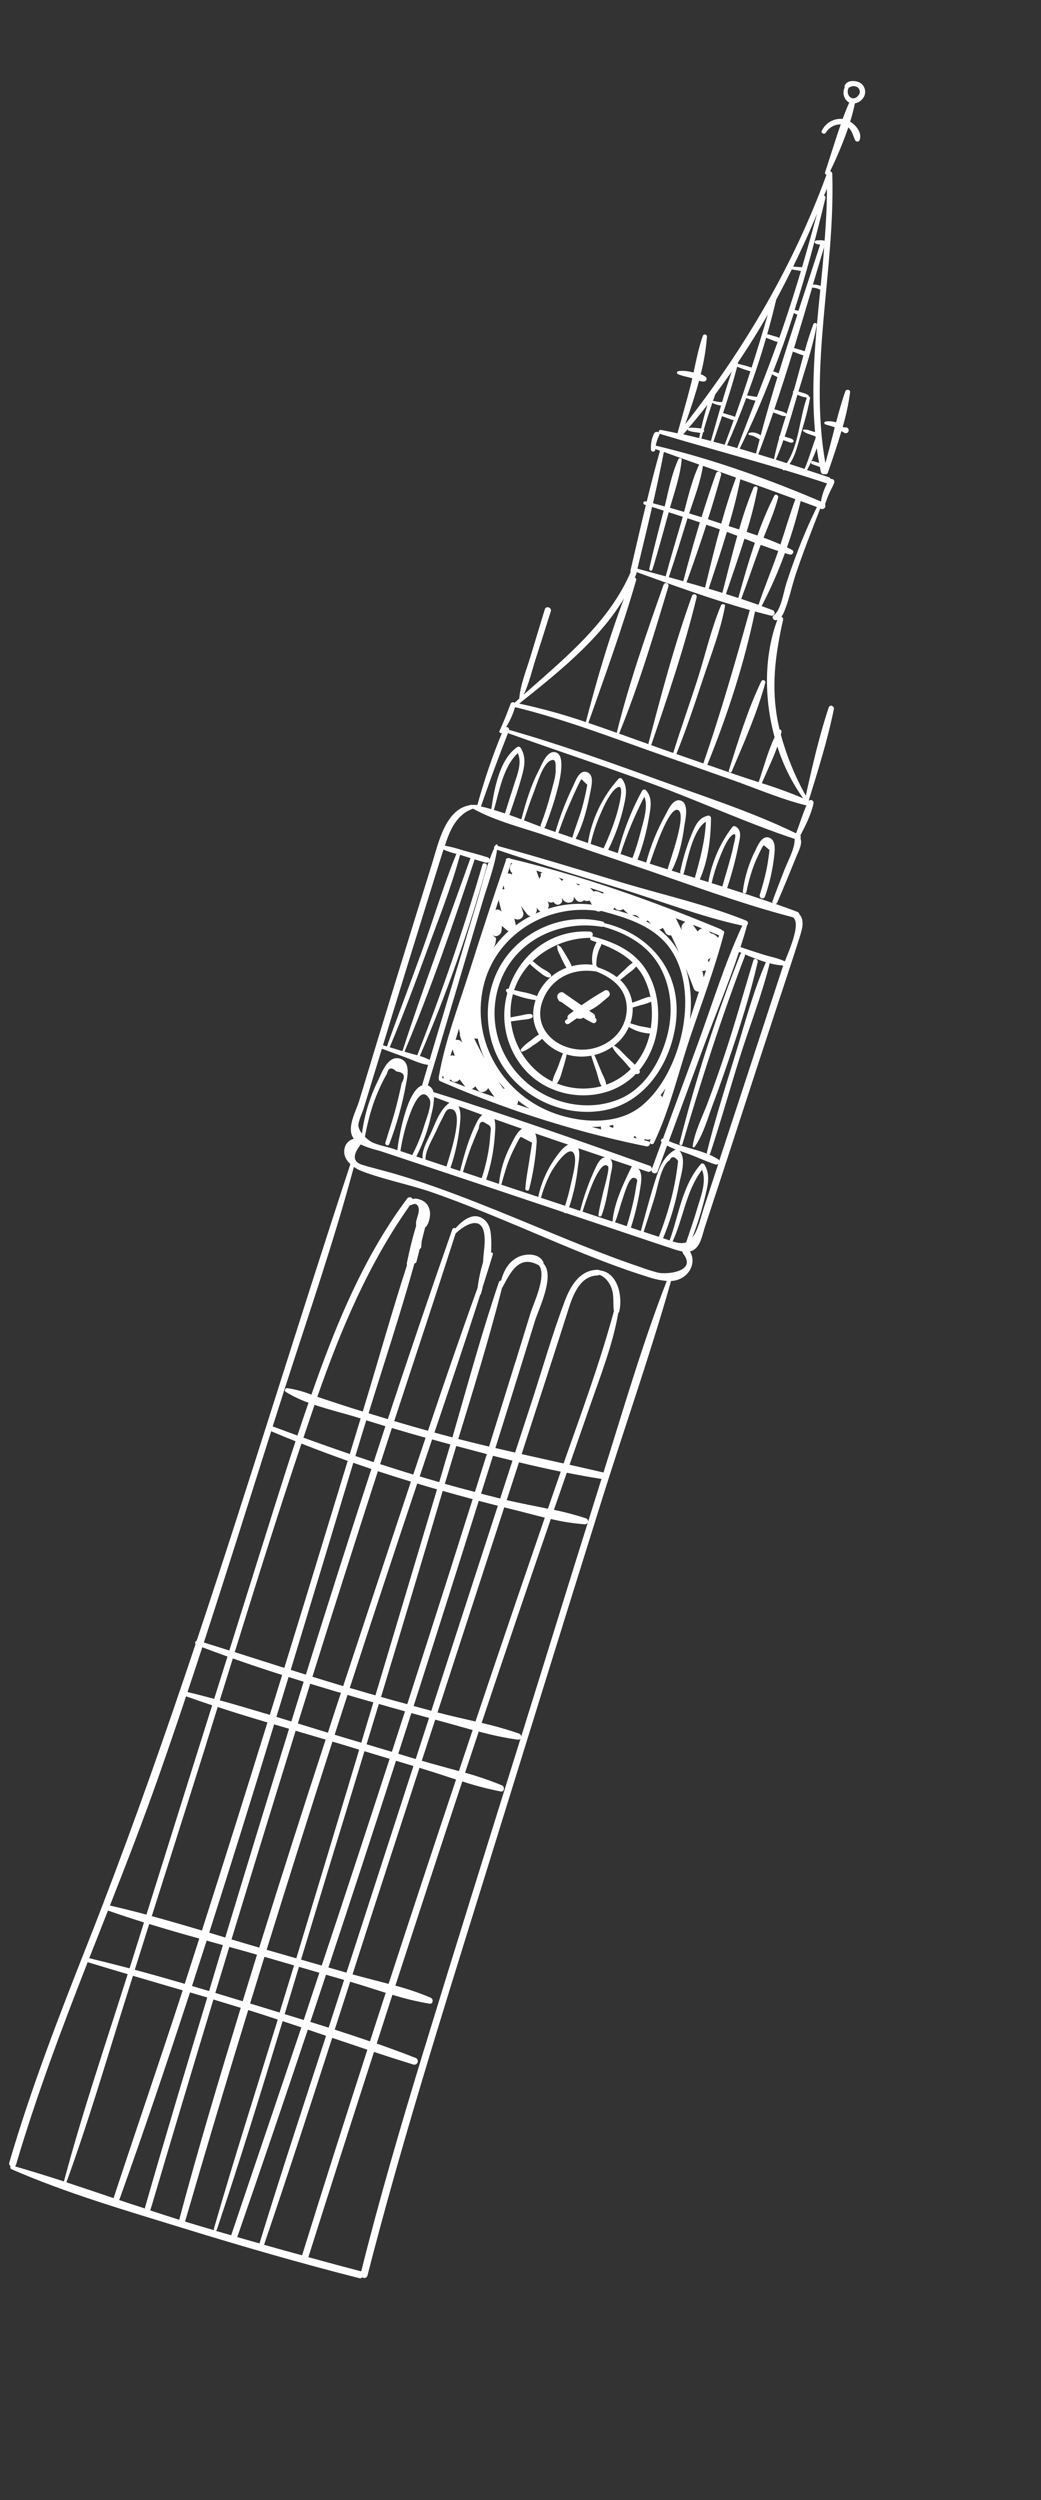 <?xml version="1.0" encoding="UTF-8"?> <svg xmlns="http://www.w3.org/2000/svg" width="227" height="545" viewBox="0 0 227 545" fill="none"><rect x="0" y="0" width="227" height="545" fill="#333333" stroke="none"/> <path d="M166.873 148.887C166.913 148.768 166.904 148.638 166.848 148.526C166.793 148.414 166.695 148.329 166.576 148.289C166.458 148.249 166.328 148.257 166.216 148.313C166.104 148.368 166.018 148.466 165.978 148.585C163.064 154.658 160.961 161.535 158.933 167.961C158.905 168.045 158.911 168.136 158.951 168.215C158.99 168.294 159.059 168.354 159.143 168.382C159.227 168.41 159.318 168.403 159.397 168.364C159.476 168.324 159.536 168.255 159.564 168.171C162.209 161.977 165.099 155.403 166.873 148.887Z" fill="white"></path> <path d="M168.853 186.306C168.968 185.144 169.167 183.122 167.736 182.611C166.123 182.032 165.214 184.394 164.703 185.409C163.286 188.205 162.363 191.225 161.975 194.335C161.898 194.795 162.67 194.925 162.761 194.468C163.08 192.802 163.515 191.16 164.061 189.554C164.317 188.822 164.596 188.103 164.897 187.398C164.886 187.467 166.248 184.317 166.571 184.254L167.79 185.291C167.745 185.756 167.691 186.219 167.622 186.68C167.488 187.702 167.321 188.723 167.108 189.732C166.729 191.559 166.205 193.327 165.668 195.109C165.634 195.254 165.655 195.406 165.728 195.537C165.8 195.667 165.919 195.765 166.061 195.812C166.202 195.859 166.356 195.851 166.492 195.79C166.628 195.729 166.737 195.62 166.796 195.483C167.833 192.514 168.523 189.434 168.853 186.306V186.306Z" fill="white"></path> <path d="M104.97 411.453C113.819 382.976 122.604 354.483 131.534 326.028C136.438 310.441 141.882 294.963 146.331 279.242C147.567 279.211 148.747 278.722 149.644 277.872C151.087 276.456 151.446 274.465 150.454 272.809C151.089 272.651 151.652 272.281 152.049 271.76C152.963 270.623 153.275 268.748 153.722 267.438C154.408 265.348 155.093 263.258 155.776 261.168C157.216 256.774 158.674 252.383 160.091 247.981C163.218 238.343 166.366 228.713 169.534 219.088C171.111 214.278 172.733 209.476 174.261 204.643C174.828 202.848 175.595 200.732 174.3 199.276C174.278 199.16 174.226 199.053 174.149 198.964C174.071 198.876 173.972 198.809 173.86 198.772C172.292 198.177 170.715 197.608 169.131 197.053C169.211 197.032 169.285 196.993 169.347 196.939C169.41 196.885 169.459 196.817 169.491 196.741C170.936 193.406 172.308 190.036 173.673 186.67C174.184 185.409 175.02 183.98 174.54 182.732C174.596 182.644 174.624 182.54 174.62 182.436C174.616 182.331 174.579 182.23 174.516 182.147C175.648 179.974 176.862 177.561 177.38 175.19C177.419 175.06 177.414 174.921 177.365 174.794C177.317 174.667 177.227 174.56 177.111 174.489C176.995 174.418 176.859 174.388 176.724 174.402C176.589 174.417 176.462 174.476 176.364 174.57L176.337 174.566C176.337 174.566 176.342 174.534 176.345 174.515C178.363 168.012 180.465 161.286 181.83 154.611C181.981 153.885 180.948 153.484 180.703 154.237C178.634 160.453 177.126 167.047 175.71 173.463C173.362 169.261 171.535 164.789 170.269 160.145C170.303 159.943 170.374 159.746 170.417 159.546C170.428 159.481 170.426 159.415 170.41 159.351C170.394 159.287 170.364 159.228 170.323 159.176C170.282 159.124 170.231 159.082 170.173 159.052C170.114 159.022 170.05 159.004 169.984 159C169.732 157.918 169.505 156.826 169.334 155.705C168.247 148.584 169.207 142.073 170.752 135.149C170.787 135.008 170.771 134.86 170.706 134.73C170.641 134.6 170.532 134.498 170.398 134.442C170.696 134.019 170.933 133.556 171.102 133.067C172.104 130.575 172.653 127.794 173.503 125.243C175.121 120.379 177.013 115.631 178.858 110.852L179.066 110.934C179.199 110.979 179.342 110.982 179.477 110.945C179.612 110.907 179.732 110.829 179.823 110.722C179.913 110.615 179.969 110.484 179.984 110.344C179.998 110.205 179.971 110.065 179.905 109.941C180.167 109.225 180.408 108.499 180.711 107.794C181.082 106.912 181.605 106.107 181.906 105.217C181.942 105.111 181.949 104.997 181.925 104.888C181.901 104.778 181.848 104.678 181.772 104.596C181.695 104.515 181.598 104.456 181.49 104.425C181.382 104.395 181.268 104.395 181.16 104.425C181.124 104.335 181.069 104.254 180.999 104.187C180.929 104.121 180.845 104.07 180.753 104.039C179.17 103.503 177.569 102.988 175.975 102.464C176.815 100.935 177.528 99.341 178.107 97.695C178.241 98.767 178.415 99.841 178.627 100.917L177.306 100.514C177.219 100.488 177.125 100.496 177.044 100.537C176.963 100.579 176.901 100.65 176.872 100.736C176.843 100.822 176.848 100.916 176.887 100.998C176.926 101.08 176.996 101.144 177.081 101.176L178.416 101.665L178.784 101.808C178.853 102.16 178.911 102.514 178.989 102.868C179.006 102.955 179.041 103.038 179.093 103.111C179.144 103.184 179.211 103.244 179.288 103.289C179.365 103.334 179.451 103.362 179.54 103.37C179.628 103.379 179.718 103.369 179.802 103.34C179.871 103.373 179.946 103.39 180.022 103.391C180.098 103.392 180.173 103.377 180.243 103.346C180.312 103.315 180.374 103.269 180.424 103.212C180.474 103.155 180.511 103.088 180.533 103.015C181.53 100.101 182.589 97.066 183.47 93.996C183.682 94.082 183.882 94.196 184.066 94.332C184.154 94.391 184.255 94.427 184.36 94.437C184.466 94.447 184.572 94.431 184.669 94.39C184.767 94.35 184.853 94.285 184.92 94.204C184.987 94.122 185.032 94.025 185.053 93.921C185.073 93.817 185.068 93.71 185.037 93.609C185.006 93.508 184.951 93.416 184.876 93.341C184.801 93.267 184.709 93.212 184.608 93.181C184.506 93.15 184.399 93.145 184.296 93.166C184.116 93.191 183.933 93.16 183.772 93.078C183.786 93.036 183.793 92.993 183.793 92.949C184.501 90.517 185.029 88.035 185.37 85.525C185.447 84.905 184.507 84.756 184.313 85.323C183.554 87.526 182.919 89.782 182.315 92.076C181.562 91.83 180.762 91.77 179.981 91.9C179.917 91.917 179.859 91.953 179.817 92.004C179.775 92.055 179.75 92.119 179.746 92.185C179.743 92.251 179.76 92.317 179.796 92.373C179.832 92.428 179.885 92.471 179.947 92.495C180.471 92.696 181.011 92.802 181.544 92.977C181.709 93.033 181.873 93.098 182.032 93.167C181.357 95.766 180.714 98.376 179.974 100.95C176.297 79.993 182.123 58.937 181.487 37.917C181.484 37.78 181.437 37.649 181.352 37.542C181.268 37.435 181.151 37.358 181.02 37.323C182.526 34.224 183.851 31.04 184.989 27.788C185.816 28.494 185.999 29.565 186.498 30.613C186.551 30.698 186.625 30.766 186.714 30.811C186.802 30.855 186.901 30.875 187 30.867C187.099 30.86 187.194 30.825 187.274 30.767C187.355 30.709 187.418 30.63 187.456 30.538C187.998 29.008 186.785 27.372 185.382 26.521C185.796 25.207 186.143 23.873 186.42 22.523C187.011 22.426 187.552 22.133 187.955 21.69C188.197 21.452 188.385 21.163 188.505 20.845C188.624 20.526 188.672 20.186 188.646 19.847C188.62 19.508 188.52 19.179 188.353 18.882C188.186 18.586 187.956 18.33 187.68 18.132C186.696 17.465 184.626 17.381 184.173 18.723C184.139 18.835 184.148 18.957 184.2 19.063C183.994 19.474 183.902 19.933 183.937 20.392C183.971 20.85 184.129 21.291 184.395 21.667C184.598 21.957 184.87 22.192 185.188 22.348C184.674 23.514 184.199 24.71 183.748 25.929C182.812 25.837 181.87 26.037 181.053 26.503C180.236 26.969 179.585 27.678 179.188 28.531C178.951 29.015 179.764 29.407 180.062 28.952C180.397 28.384 180.877 27.914 181.453 27.592C182.029 27.27 182.68 27.106 183.339 27.118C182.115 30.569 181.061 34.135 179.926 37.531C179.903 37.588 179.892 37.649 179.895 37.71C179.897 37.772 179.913 37.832 179.941 37.886C179.969 37.941 180.009 37.989 180.057 38.026C180.106 38.064 180.162 38.091 180.222 38.105C173.017 57.833 162.373 75.988 149.426 92.466C150.495 89.427 151.581 86.212 152.438 83.001C152.776 83.117 153.13 83.177 153.486 83.178C153.932 83.168 154.315 82.608 153.941 82.243C153.614 81.939 153.223 81.712 152.796 81.578C153.494 78.88 153.95 76.126 154.16 73.347C154.154 73.242 154.112 73.142 154.041 73.063C153.971 72.984 153.876 72.932 153.772 72.915C153.668 72.897 153.561 72.915 153.468 72.966C153.376 73.018 153.304 73.099 153.263 73.196C152.36 75.752 151.817 78.496 151.244 81.198L150.991 81.155C149.986 80.866 148.934 80.78 147.896 80.903C147.822 80.92 147.756 80.961 147.708 81.019C147.659 81.077 147.631 81.148 147.627 81.224C147.622 81.299 147.643 81.374 147.685 81.437C147.726 81.5 147.787 81.547 147.858 81.573C148.785 81.993 149.827 82.122 150.797 82.422L150.962 82.478C150.846 82.998 150.726 83.516 150.592 84.028C149.71 87.523 148.688 90.98 147.73 94.453C146.52 94.198 145.315 93.947 144.106 93.72C143.77 93.663 143.588 93.987 143.639 94.274C143.558 94.214 143.465 94.172 143.366 94.152C143.268 94.131 143.166 94.133 143.068 94.156C142.97 94.179 142.878 94.223 142.799 94.286C142.72 94.348 142.655 94.427 142.61 94.517C142.108 95.585 141.878 96.761 141.939 97.939C141.932 98.066 141.976 98.191 142.061 98.286C142.146 98.381 142.265 98.439 142.392 98.446C142.52 98.453 142.645 98.409 142.74 98.324C142.835 98.239 142.892 98.119 142.899 97.992C142.905 97.955 142.911 97.923 142.916 97.891L143.919 98.249C142.883 101.931 141.927 105.641 141.016 109.363L140.758 109.296C140.666 109.27 140.567 109.281 140.483 109.326C140.398 109.372 140.335 109.448 140.305 109.539C140.275 109.629 140.281 109.728 140.322 109.815C140.363 109.901 140.436 109.969 140.525 110.003L140.835 110.102C139.682 114.842 138.591 119.607 137.489 124.35C137.461 124.479 137.47 124.613 137.513 124.737C132.76 135.752 123.064 143.57 114.209 151.413C115.363 148.994 115.989 146.207 116.789 143.7C117.899 140.224 119.019 136.75 120.107 133.265C120.367 132.421 119.066 131.98 118.801 132.828C117.74 136.317 116.678 139.815 115.617 143.308C114.743 146.195 113.473 149.247 113.231 152.278L112.201 153.201C112.131 153.146 112.048 153.108 111.96 153.091C111.872 153.075 111.781 153.08 111.695 153.105C111.609 153.131 111.53 153.177 111.466 153.24C111.402 153.302 111.353 153.38 111.325 153.465C110.564 155.458 109.844 157.402 108.917 159.34C108.761 159.678 109.165 159.916 109.45 159.798C107.346 164.911 105.559 170.149 104.099 175.481C103.718 175.447 103.334 175.444 102.952 175.472L102.727 175.434C102.685 175.426 102.641 175.431 102.601 175.446C102.56 175.462 102.525 175.489 102.499 175.523C97.114 176.35 95.576 183.852 94.202 188.304C91.583 196.685 88.983 205.078 86.4 213.484C83.686 222.299 80.996 231.124 78.329 239.956C77.677 242.12 75.796 245.371 76.793 247.642C76.892 247.858 77.017 248.062 77.164 248.248C76.702 248.351 76.276 248.575 75.93 248.899C75.585 249.222 75.333 249.632 75.2 250.087C74.749 251.556 75.387 252.817 76.403 253.773C65.021 288.312 54.425 323.15 42.886 357.663C42.813 357.69 42.747 357.732 42.693 357.788C42.639 357.844 42.598 357.911 42.574 357.985C42.55 358.059 42.543 358.137 42.553 358.214C42.563 358.291 42.591 358.364 42.634 358.429C36.239 377.56 29.572 396.542 22.347 415.354C22.288 415.433 22.251 415.526 22.24 415.625C21.218 418.288 20.188 420.934 19.149 423.564C12.916 439.324 6.798 455.133 2.033 471.405C1.985 471.559 1.988 471.723 2.042 471.875C2.096 472.026 2.197 472.156 2.331 472.245C2.293 472.295 2.267 472.353 2.255 472.415C2.242 472.477 2.245 472.541 2.262 472.602C2.278 472.663 2.309 472.719 2.351 472.767C2.393 472.814 2.445 472.851 2.504 472.874C14.599 478.145 27.513 481.89 40.101 485.774C52.689 489.657 65.497 493.361 78.336 496.625C78.458 496.658 78.586 496.658 78.708 496.627C78.83 496.595 78.942 496.533 79.033 496.445C79.125 496.514 79.233 496.559 79.347 496.576C79.461 496.593 79.578 496.582 79.686 496.543C79.795 496.504 79.892 496.439 79.969 496.354C80.046 496.268 80.102 496.165 80.129 496.053C87.429 467.57 96.257 439.524 104.97 411.453ZM118.548 362.85C116.914 368.11 115.275 373.37 113.63 378.629C113.647 378.475 113.613 378.321 113.532 378.189C113.452 378.057 113.33 377.956 113.185 377.902C110.508 376.987 107.785 376.212 105.026 375.582C109.987 360.746 115.014 345.927 120.107 331.126C122.551 331.712 125.038 332.101 127.544 332.289C127.703 332.293 127.858 332.24 127.981 332.14C128.104 332.04 128.189 331.9 128.218 331.744C128.248 331.588 128.221 331.426 128.143 331.288C128.065 331.15 127.94 331.044 127.791 330.989C125.495 330.234 123.156 329.616 120.787 329.137L120.843 328.977C121.754 326.332 122.672 323.689 123.597 321.047C126.112 321.546 128.634 322.004 131.162 322.397C126.922 335.874 122.718 349.358 118.548 362.85ZM44.452 358.05C49.447 342.733 54.259 327.357 59.138 312.006C60.903 312.754 62.671 313.48 64.442 314.185C61.459 323.224 58.655 332.322 55.793 341.396C53.862 347.527 51.934 353.661 50.008 359.799C48.163 359.211 46.311 358.628 44.452 358.05ZM49.606 361.116C48.639 364.186 47.671 367.262 46.704 370.344C44.77 369.82 42.831 369.32 40.889 368.844C41.975 365.593 43.051 362.341 44.116 359.09C45.939 359.785 47.768 360.46 49.602 361.115L49.606 361.116ZM34.518 387.469C36.587 381.586 38.606 375.691 40.575 369.784C42.464 370.461 44.361 371.115 46.265 371.745C41.48 386.944 36.702 402.155 31.932 417.376C29.288 416.666 26.635 416.004 23.972 415.392C27.617 406.128 31.212 396.852 34.518 387.469ZM65.732 314.695C69.074 316.008 72.436 317.263 75.816 318.46C72.745 328.532 69.671 338.601 66.591 348.665C65.066 353.642 63.535 358.615 61.998 363.587L51.186 360.153C55.911 344.956 60.673 329.77 65.732 314.695ZM78.34 309.121L78.641 309.214C77.855 311.799 77.061 314.383 76.276 316.968C72.891 315.812 69.523 314.624 66.171 313.403C66.975 311.02 67.774 308.631 68.591 306.249C71.859 307.358 75.323 308.173 78.34 309.121V309.121ZM69.195 304.489C74.343 289.76 80.373 275.459 89.424 262.692C89.478 262.712 89.536 262.72 89.594 262.714C89.651 262.708 89.707 262.689 89.756 262.658C90.004 262.518 90.285 262.448 90.57 262.455L90.643 262.467C91.333 262.749 91.397 263.605 91.29 264.24C91.126 265.214 90.561 266.21 90.745 267.192C89.937 269.891 89.258 272.634 88.706 275.421C88.683 275.545 88.698 275.672 88.749 275.788C85.41 286.095 82.505 296.547 79.353 306.867L79.099 307.703L78.838 307.621C75.938 306.741 73.051 305.782 70.169 304.823C69.847 304.717 69.53 304.607 69.209 304.491L69.195 304.489ZM89.6 322.989C86.125 333.43 82.687 343.881 79.216 354.323C77.746 358.732 76.284 363.144 74.831 367.559C72.591 366.889 70.355 366.208 68.124 365.517C72.819 350.554 77.577 335.618 82.399 320.708C84.8 321.494 87.205 322.255 89.614 322.992L89.6 322.989ZM82.894 319.175C83.364 317.728 83.826 316.279 84.297 314.832C84.678 313.651 85.064 312.472 85.455 311.293C87.901 312.02 90.349 312.729 92.801 313.419C91.901 316.103 91.006 318.779 90.115 321.446C87.713 320.707 85.31 319.951 82.907 319.177L82.894 319.175ZM74.338 369.055C73.379 371.941 72.421 374.824 71.499 377.717L64.947 375.705C65.846 372.816 66.747 369.929 67.649 367.044C69.884 367.729 72.118 368.4 74.352 369.057L74.338 369.055ZM71.009 379.217C66.076 394.301 61.248 409.418 56.525 424.568C54.512 423.983 52.497 423.386 50.479 422.779C55.101 407.615 59.763 392.453 64.467 377.293C66.653 377.932 68.838 378.574 71.023 379.22L71.009 379.217ZM93.325 311.906C90.863 311.22 88.409 310.515 85.964 309.791C90.432 296.148 94.971 282.531 99.359 268.86C99.398 268.845 99.434 268.822 99.464 268.793C101.158 267.155 104.819 264.893 105.545 268.721C105.949 270.869 105.388 272.991 105.346 275.12C104.787 276.951 104.386 278.827 104.146 280.726C100.413 291.071 96.831 301.475 93.325 311.906ZM49.12 422.37L45.618 421.307C50.449 406.21 55.169 391.073 59.777 375.898L63.032 376.857C58.341 392.022 53.704 407.193 49.12 422.37ZM60.278 374.271C61.164 371.37 62.046 368.472 62.924 365.577L66.216 366.604C65.313 369.491 64.425 372.38 63.532 375.268L60.278 374.271ZM63.394 364.025C67.961 348.978 72.51 333.931 77.04 318.883C78.352 319.341 79.668 319.791 80.986 320.233C76.12 335.142 71.357 350.084 66.698 365.059L63.394 364.025ZM44.032 420.846C40.396 419.761 36.752 418.698 33.096 417.699C35.916 408.817 38.734 399.932 41.548 391.045C43.554 384.748 45.528 378.439 47.469 372.118C51.052 373.293 54.688 374.402 58.316 375.481C53.624 390.627 48.863 405.749 44.032 420.846ZM77.493 317.4C78.005 315.706 78.519 314.013 79.034 312.319C79.309 311.42 79.588 310.522 79.867 309.624C81.254 310.056 82.648 310.48 84.038 310.898C83.177 313.509 82.33 316.126 81.479 318.738C80.153 318.285 78.824 317.839 77.493 317.4ZM61.529 365.134C60.635 368.031 59.73 370.932 58.835 373.829C55.209 372.746 51.577 371.661 47.928 370.654C48.875 367.616 49.821 364.574 50.766 361.529C54.328 362.791 57.915 363.992 61.529 365.134ZM32.533 419.419C36.155 420.526 39.795 421.588 43.455 422.588C42.412 425.84 41.367 429.087 40.32 432.329C40.312 432.375 40.305 432.421 40.274 432.463C36.663 431.401 33.035 430.379 29.391 429.396C30.443 426.07 31.49 422.744 32.533 419.419ZM45.048 423.036L48.601 424.022C47.608 427.352 46.606 430.69 45.595 434.036L41.867 432.935C42.94 429.637 44.006 426.339 45.066 423.039L45.048 423.036ZM49.983 424.406C52.006 424.964 54.045 425.539 56.043 426.108C54.994 429.491 53.951 432.874 52.915 436.257C50.929 435.648 48.94 435.044 46.949 434.444C47.98 431.101 48.984 427.754 50.001 424.409L49.983 424.406ZM112.36 296.969C110.464 303.096 108.558 309.221 106.64 315.345C104.398 314.816 102.161 314.264 99.929 313.689C103.276 302.745 106.673 291.786 109.473 280.721C109.521 280.688 109.561 280.645 109.589 280.594C110.426 279.076 111.238 277.313 112.54 276.124C114.132 274.672 115.808 274.879 117.53 275.849C119.272 278.104 116.329 284.154 115.705 286.176C114.6 289.777 113.491 293.376 112.378 296.972L112.36 296.969ZM78.111 370.168C79.21 370.49 80.312 370.794 81.412 371.111C80.541 374.037 79.663 376.965 78.778 379.898L74.728 378.691L72.974 378.159C73.906 375.263 74.841 372.369 75.779 369.477L78.111 370.168ZM76.265 367.966C81.103 353.091 86.009 338.234 90.982 323.397C91.72 323.621 92.461 323.849 93.2 324.064C93.939 324.278 94.597 324.469 95.296 324.667C91.784 336.424 88.27 348.181 84.754 359.94L81.869 369.577C80.579 369.208 79.283 368.853 77.994 368.451L76.265 367.966ZM74.867 380.359L78.324 381.414C73.783 396.585 69.213 411.747 64.615 426.9L58.466 425.136L58.137 425.043C62.841 409.873 67.626 394.745 72.49 379.656L74.867 380.359ZM79.472 381.754L84.959 383.411C80.079 398.456 75.146 413.479 70.157 428.481L65.649 427.187C67.792 420.081 69.944 412.98 72.108 405.883C74.577 397.849 77.031 389.807 79.471 381.759L79.472 381.754ZM79.935 380.239C80.826 377.308 81.718 374.378 82.612 371.451C84.51 371.993 86.408 372.535 88.31 373.058C87.36 376.005 86.407 378.948 85.452 381.887L79.935 380.239ZM83.095 369.901C87.575 355.114 92.008 340.31 96.395 325.491C96.423 325.325 96.493 325.167 96.538 325.009C98.713 325.624 100.888 326.222 103.065 326.804C99.747 337.354 96.395 347.897 93.01 358.433C91.614 362.792 90.212 367.146 88.805 371.497C86.893 370.986 84.984 370.461 83.077 369.922L83.095 369.901ZM97.005 323.443C97.826 320.702 98.655 317.96 99.492 315.218C101.708 315.812 103.931 316.401 106.161 316.984L106.072 317.258C105.242 319.916 104.397 322.576 103.561 325.233C101.359 324.67 99.168 324.08 96.988 323.464L97.005 323.443ZM96.694 320.016L95.779 323.09L93.11 322.324L91.514 321.842C91.832 320.89 92.149 319.94 92.467 318.992C93.049 317.256 93.635 315.52 94.224 313.782C94.972 313.993 95.721 314.205 96.481 314.408L98.213 314.875C97.702 316.594 97.19 318.315 96.676 320.037L96.694 320.016ZM57.667 426.57L58.568 426.831L64.118 428.447C63.075 431.872 62.026 435.295 60.97 438.715L54.88 436.853L54.539 436.748C55.58 433.357 56.622 429.964 57.667 426.57ZM65.191 428.755L69.638 430.048C68.503 433.477 67.377 436.903 66.23 440.344L62.074 439.067C63.123 435.626 64.162 432.189 65.191 428.755ZM92.531 385.708C94.824 386.401 97.127 387.177 99.444 387.926C94.481 402.759 89.578 417.608 84.736 432.473C82.094 431.768 79.441 431.109 76.871 430.402C79.529 422.106 82.206 413.817 84.903 405.534C87.094 398.817 89.281 392.097 91.467 385.372L92.531 385.708ZM91.972 383.832C92.942 380.844 93.918 377.858 94.9 374.873L95.663 375.082C98.106 375.73 100.579 376.453 103.068 377.138C102.064 380.119 101.065 383.102 100.071 386.085C97.354 385.325 94.637 384.621 91.972 383.832ZM107.185 364.877C106.011 368.343 104.844 371.81 103.684 375.275C100.955 374.641 98.22 374.043 95.55 373.342L95.398 373.317C100.249 358.402 105.1 343.494 109.952 328.593L110.791 328.8C113.398 329.433 116.091 330.166 118.799 330.839C114.895 342.173 111.023 353.519 107.185 364.877V364.877ZM110.487 327.014C111.086 325.162 111.688 323.311 112.292 321.463L113.171 318.775C116.2 319.503 119.237 320.19 122.28 320.811C121.882 321.94 121.484 323.068 121.095 324.198C120.553 325.761 120.024 327.326 119.482 328.889C116.454 328.261 113.41 327.705 110.487 327.014ZM113.752 316.983L120.028 297.628C121.253 293.864 122.451 290.091 123.663 286.321C124.685 283.062 126.141 278.118 130.328 278.039C130.461 278.036 130.59 277.988 130.691 277.902C132.15 278.417 133.15 279.913 133.522 281.384C133.893 282.855 133.648 284.364 133.861 285.851C130.809 297.091 126.771 308.041 122.888 319.028C119.837 318.339 116.788 317.669 113.733 316.979L113.752 316.983ZM75.549 430.028L71.615 428.892C76.59 413.894 81.502 398.874 86.353 383.83L90.153 384.981C85.284 399.999 80.416 415.015 75.549 430.028ZM86.846 382.306L89.701 373.444L93.555 374.495C92.588 377.483 91.62 380.47 90.65 383.458L86.846 382.306ZM90.198 371.897C94.976 357.002 99.71 342.096 104.401 327.18C105.786 327.539 107.173 327.894 108.56 328.245C106.22 335.456 103.878 342.668 101.535 349.879C99.046 357.566 96.553 365.253 94.058 372.94L90.198 371.897ZM104.897 325.609C105.764 322.857 106.631 320.104 107.498 317.351C108.912 317.713 110.33 318.066 111.752 318.413L109.071 326.672C107.68 326.324 106.289 325.97 104.897 325.609V325.609ZM71.093 430.472L75.032 431.609C74.241 434.062 73.447 436.514 72.649 438.963C72.317 439.98 71.99 440.997 71.662 442.015C70.316 441.59 69.001 441.175 67.668 440.761C68.811 437.324 69.953 433.894 71.093 430.472ZM76.355 432.006C78.906 432.743 81.496 433.61 84.105 434.423C82.959 437.951 81.817 441.476 80.678 444.999C78.129 444.119 75.568 443.269 72.993 442.447C74.113 438.962 75.234 435.482 76.355 432.006ZM153.515 263.197C152.978 264.841 152.571 266.639 151.87 268.223C151.635 268.784 151.331 269.314 150.966 269.8C152.157 266.67 153.14 263.465 153.906 260.205C154.444 257.99 154.847 255.935 153.618 253.89C153.474 253.653 153.082 253.483 152.855 253.737C148.762 258.393 148.074 264.747 146.021 270.399L144.588 269.926C146.157 266.149 147.326 262.218 148.076 258.197C148.466 256.136 149.721 252.699 148.191 250.872C148.681 251.049 149.176 251.222 149.677 251.392C151.822 252.127 153.859 253.165 156.012 253.849C156.12 253.883 156.235 253.887 156.345 253.861C156.455 253.834 156.556 253.778 156.637 253.699C155.599 256.867 154.559 260.033 153.515 263.197ZM153.088 255.015C154.16 257.63 152.741 261.03 152.002 263.566C151.287 266.012 150.43 268.405 149.621 270.826C148.86 271.104 147.958 271.018 146.812 270.665L146.665 270.64C149.064 265.462 149.575 259.598 153.088 255.015V255.015ZM139.751 268.34L137.566 267.618C138.577 264.496 139.31 261.29 139.757 258.039C139.908 256.863 139.947 255.533 139.18 254.732L141.223 255.422C141.396 255.479 141.584 255.466 141.748 255.385C141.911 255.304 142.035 255.162 142.093 254.989C142.15 254.816 142.137 254.628 142.056 254.465C141.975 254.302 141.833 254.178 141.66 254.12C126.048 248.602 110.343 242.992 94.518 238.067C94.458 237.749 94.319 237.451 94.113 237.202C93.907 236.952 93.641 236.759 93.341 236.639L93.29 236.631C95.945 227.943 98.488 219.217 101.085 210.509C102.409 206.072 103.737 201.641 105.043 197.201C106.173 193.298 107.767 189.28 108.391 185.24C117.23 188.209 126.162 190.9 135.077 193.641C143.903 196.347 152.835 199.828 161.86 201.778C157.958 210.153 155.217 219.242 152.032 227.903C149.544 234.667 147.056 241.432 144.567 248.196C144.477 248.202 144.39 248.233 144.317 248.287C144.245 248.341 144.189 248.415 144.158 248.5C144.127 248.585 144.121 248.677 144.141 248.766C144.161 248.854 144.207 248.934 144.272 248.997C143.553 250.965 142.824 252.931 142.109 254.904C141.815 255.724 143.091 256.147 143.393 255.333C144.09 253.471 144.774 251.596 145.467 249.733C146.073 250.047 146.696 250.327 147.334 250.572C145.014 251.83 143.975 253.985 143.171 256.426C141.891 260.322 140.839 264.351 139.751 268.34ZM135.756 261.391C136.138 260.302 137.15 256.427 138.313 256.765C139.292 257.039 138.88 257.574 138.749 258.469C138.569 259.705 138.332 260.941 138.06 262.134C137.676 263.879 137.194 265.589 136.675 267.298L134.119 266.451C134.773 264.813 135.169 263.05 135.758 261.377L135.756 261.391ZM133.56 266.291L127.028 264.132C127.492 262.641 128 261.167 128.54 259.703C128.774 259.099 131.073 252.69 132.575 254.239C133.018 254.696 131.618 259.441 131.52 259.912C131.173 261.55 130.717 263.165 130.503 264.826C130.436 265.226 131.054 265.316 131.192 264.942C132.216 262.175 132.647 259.114 133.136 256.209C133.304 255.217 133.934 253.47 133.058 252.661L137.826 254.268C137.757 254.325 137.702 254.396 137.663 254.477C135.945 257.996 133.91 262.252 133.562 266.277L133.56 266.291ZM126.504 263.958L124.101 263.161C125.061 260.319 125.704 257.379 126.017 254.395C126.122 253.468 126.601 251.493 126.091 250.31L131.949 252.29C130.888 252.385 130.238 253.779 129.841 254.619C128.44 257.616 127.324 260.738 126.507 263.944L126.504 263.958ZM117.37 260.921L109.312 258.254C109.806 256.584 110.227 254.901 110.847 253.267C111.226 252.258 111.661 251.271 112.149 250.31C112.295 250.032 113.277 247.906 113.594 247.822L116.017 249.095C115.944 249.527 115.902 249.969 115.83 250.401C115.686 251.256 115.542 252.106 115.426 252.965C115.106 255.005 114.698 257.058 114.55 259.118C114.519 259.585 115.261 259.753 115.382 259.258C116.229 255.94 116.776 252.552 117.016 249.136C117.069 248.436 116.968 247.734 116.721 247.077C119.114 247.906 121.506 248.715 123.902 249.53C122.822 250.024 121.883 251.359 121.339 252.09C119.4 254.716 118.046 257.727 117.37 260.921V260.921ZM108.815 258.09L106.011 257.145C107.061 253.998 107.698 250.728 107.906 247.416C107.955 246.593 108.158 245.049 107.792 243.942C109.802 244.659 111.806 245.361 113.833 246.066C112.621 246.807 111.853 248.729 111.323 249.745C109.959 252.341 109.102 255.171 108.797 258.087L108.815 258.09ZM100.342 255.282L98.225 254.581C99.263 251.553 99.95 248.416 100.272 245.232C100.431 243.789 100.55 242.382 99.983 241.143C101.71 241.78 103.437 242.41 105.166 243.032C104.642 243.5 104.223 244.073 103.937 244.715C102.276 247.956 101.218 251.739 100.324 255.279L100.342 255.282ZM92.17 252.563L90.778 252.102C92.283 249.213 93.389 246.134 94.064 242.948C94.399 241.707 94.601 240.434 94.666 239.15L98.002 240.393C96.021 241.855 95.102 244.361 94.151 246.583C93.563 247.944 91.876 250.689 92.152 252.56L92.17 252.563ZM94.979 246.859C95.451 245.795 95.938 244.729 96.498 243.708C97.058 242.687 97.37 241.336 98.7 241.857C101.182 242.833 97.955 252.229 97.362 254.289L95.034 253.518L92.796 252.773C92.682 250.957 94.323 248.285 94.961 246.856L94.979 246.859ZM102.877 249.688C103.176 248.897 103.489 248.104 103.819 247.323C104.012 246.85 104.214 246.383 104.42 245.917C104.54 244.516 105.076 244.195 106.028 244.954C107.378 245.527 106.999 246.096 106.915 247.377C106.848 248.391 106.744 249.404 106.593 250.409C106.253 252.592 105.732 254.742 105.037 256.839C103.696 256.386 102.311 255.935 100.951 255.484C101.517 253.528 102.138 251.606 102.859 249.685L102.877 249.688ZM120.42 255.106C120.994 254.111 124.447 248.96 125.288 251.853C125.743 253.413 124.801 256.62 124.485 258.131C124.144 259.725 123.721 261.301 123.217 262.851L117.975 261.117C118.533 259.021 119.348 257.001 120.402 255.103L120.42 255.106ZM88.95 244.133C89.34 242.993 91.59 235.895 93.676 239.617C94.287 240.703 92.855 244.205 92.493 245.429C91.825 247.624 90.956 249.753 89.895 251.788L87.319 250.923C87.328 250.894 87.334 250.863 87.334 250.831C87.681 248.564 88.215 246.328 88.928 244.148L88.95 244.133ZM106.158 188.844C106.335 188.216 105.374 187.889 105.196 188.521C101.095 202.594 96.314 216.388 90.993 230.039C90.28 229.843 89.558 229.664 88.87 229.459L88.205 229.252C93.97 215.572 98.823 201.413 103.504 187.343C104.314 187.588 105.128 187.834 105.942 188.051C106.053 188.085 106.171 188.085 106.282 188.053C106.393 188.02 106.493 187.956 106.568 187.868C105.555 190.798 104.836 193.886 103.954 196.79C102.612 201.22 101.297 205.658 99.973 210.095C97.883 217.087 95.757 224.069 93.684 231.068C93.007 230.704 92.291 230.414 91.552 230.203C97.344 216.768 102.217 202.955 106.137 188.859L106.158 188.844ZM87.752 229.138L84.978 228.297C87.847 221.479 90.442 214.543 92.979 207.598C95.515 200.652 98.341 193.67 100.265 186.542C100.287 186.484 100.297 186.423 100.295 186.362L100.456 186.389L102.592 187.061C97.6 201.07 92.365 215.023 87.752 229.138ZM148.173 249.21C148.07 249.623 148.685 249.845 148.808 249.421C152.871 235.578 157.293 221.87 162.43 208.382C162.471 208.274 162.471 208.155 162.429 208.047C163.934 208.7 165.471 209.275 167.036 209.768C166.996 209.811 166.964 209.86 166.94 209.913C164.128 216.476 162.266 223.63 160.172 230.451C158.077 237.272 155.86 244.229 154.139 251.222C154.114 251.315 154.124 251.415 154.167 251.501C151.46 250.43 148.506 249.956 145.855 248.744C148.369 241.94 150.874 235.136 153.369 228.331C155.899 221.446 158.827 214.534 161.154 207.51L161.718 207.752C161.651 207.779 161.591 207.82 161.541 207.872C161.491 207.923 161.452 207.985 161.426 208.053C156.135 221.475 151.708 235.222 148.173 249.21V249.21ZM146.03 252.923C146.46 251.981 147.072 252.029 147.868 253.067C147.778 253.908 147.665 254.749 147.539 255.583C147.261 257.427 146.892 259.255 146.444 261.042C145.687 263.953 144.759 266.817 143.666 269.619L140.353 268.522C141.176 266.024 141.968 263.511 142.76 261.002C143.341 259.12 144.152 254.001 146.016 252.921L146.03 252.923ZM156.565 252.694C155.957 252.316 155.321 251.984 154.663 251.703C154.711 251.68 154.754 251.648 154.789 251.607C154.823 251.566 154.849 251.518 154.863 251.467C157.122 244.626 159.077 237.677 161.224 230.798C163.37 223.92 166.058 217.142 167.791 210.193C167.809 210.122 167.811 210.049 167.799 209.977C168.774 210.243 169.773 210.411 170.782 210.48C169.551 214.233 168.321 217.986 167.093 221.74C164.903 228.438 162.709 235.135 160.513 241.832C159.285 245.567 158.059 249.299 156.835 253.028C156.815 252.957 156.781 252.891 156.734 252.834C156.688 252.777 156.631 252.729 156.565 252.694V252.694ZM171.116 189.452C170.224 191.769 169.315 194.083 168.463 196.416C168.433 196.487 168.421 196.563 168.428 196.639C168.435 196.716 168.461 196.789 168.503 196.853C165.208 195.707 161.879 194.626 158.54 193.572C158.563 193.542 158.581 193.508 158.595 193.473C159.639 190.32 160.482 187.105 161.119 183.845C161.393 182.502 161.788 180.943 160.383 180.163C160.268 180.091 160.13 180.066 159.998 180.093C159.865 180.12 159.747 180.196 159.669 180.307C157 183.829 155.214 187.94 154.464 192.295L152.587 191.709C154.428 187.628 154.982 182.769 155.04 178.383C155.046 178.299 155.032 178.215 155 178.136C154.968 178.058 154.919 177.988 154.856 177.932C154.793 177.876 154.718 177.835 154.637 177.812C154.555 177.789 154.47 177.785 154.387 177.801C152.781 178.159 151.998 179.246 151.319 180.696C149.988 183.681 148.986 186.802 148.332 190.004C148.315 190.078 148.318 190.155 148.341 190.227C148.364 190.299 148.405 190.363 148.462 190.414L146.463 189.793C148.036 186.826 148.788 183.375 149.227 180.065C149.389 178.854 150.338 175.214 148.503 174.545C146.758 173.906 145.693 176.582 145.106 177.655C143.305 180.883 141.907 184.321 140.943 187.889C140.925 187.933 140.917 187.98 140.919 188.027L139.021 187.4C140.142 184.448 140.974 181.394 141.503 178.281C141.856 176.185 142.375 174.004 140.874 172.282C140.82 172.222 140.754 172.176 140.679 172.145C140.605 172.115 140.525 172.102 140.445 172.107C140.365 172.113 140.287 172.136 140.218 172.175C140.148 172.215 140.088 172.269 140.042 172.335C137.718 176.588 135.94 181.117 134.751 185.816C134.738 185.871 134.739 185.928 134.756 185.982L132.614 185.257C134.199 182.1 135.376 178.753 136.117 175.299C136.54 173.319 136.881 171.491 135.628 169.781C135.577 169.724 135.513 169.679 135.441 169.649C135.37 169.62 135.293 169.607 135.215 169.612C135.138 169.617 135.063 169.639 134.996 169.677C134.928 169.715 134.87 169.767 134.826 169.831C131.325 173.745 129.023 178.584 128.195 183.771L125.515 182.847C127.236 179.649 128.106 175.887 128.797 172.345C128.995 171.169 129.601 168.837 127.948 168.298C126.295 167.76 125.482 170.307 124.96 171.387C123.405 174.6 122.117 177.937 121.11 181.362L120.252 181.071C119.711 180.886 119.164 180.685 118.612 180.483C118.681 180.456 118.743 180.415 118.795 180.361C118.846 180.308 118.885 180.244 118.91 180.174C119.626 178.305 125.119 163.993 120.742 163.941C119.132 163.93 118.071 166.833 117.507 167.91C115.753 171.277 114.647 174.956 113.682 178.608C112.792 178.278 111.948 177.957 111.078 177.649C112.113 174.624 113.202 171.551 113.988 168.46C114.475 166.553 114.607 164.784 113.555 163.061C113.518 162.988 113.464 162.925 113.398 162.876C113.333 162.827 113.257 162.793 113.176 162.777C113.096 162.761 113.013 162.764 112.934 162.784C112.854 162.805 112.781 162.843 112.718 162.896C108.88 165.648 107.779 171.989 107.138 176.38C106.389 176.169 105.634 175.966 104.873 175.8C106.721 170.44 108.693 165.101 110.765 159.817C121.202 163.565 131.763 167.032 142.164 170.85C152.566 174.668 162.782 179.39 173.292 182.876C173.304 185.076 171.879 187.502 171.132 189.441L171.116 189.452ZM157.535 193.256L155.178 192.514C155.585 190.728 156.128 188.975 156.804 187.273C157.353 185.947 158.436 182.94 159.691 182.026C160.946 181.113 160.039 183.72 159.906 184.482C159.743 185.452 159.441 186.431 159.195 187.383C158.691 189.311 158.079 191.202 157.548 193.121C157.543 193.162 157.544 193.204 157.551 193.245L157.535 193.256ZM153.928 179.151C153.726 183.432 152.652 187.282 151.52 191.364L148.862 190.538C148.928 190.526 148.989 190.495 149.037 190.448C149.086 190.402 149.119 190.342 149.133 190.276C149.84 187.73 151.114 180.732 153.928 179.151ZM145.566 189.51C144.261 189.101 142.957 188.687 141.654 188.269C141.681 188.234 141.704 188.195 141.721 188.153C142.41 186.246 145.716 175.999 147.759 176.551C149.964 177.15 146.115 187.542 145.587 189.442C145.581 189.451 145.584 189.489 145.58 189.512L145.566 189.51ZM137.908 187.047L137.662 186.968L135.274 186.159C135.315 186.12 135.346 186.072 135.364 186.019C136.727 181.772 138.445 177.647 140.5 173.688C141.451 175.815 140.174 179.437 139.722 181.28C139.228 183.235 138.627 185.161 137.922 187.05L137.908 187.047ZM131.649 184.929L128.794 183.976C129.188 182.192 129.723 180.443 130.394 178.744C131.109 176.998 132.824 172.735 134.586 171.676C136.487 170.545 134.708 176.73 134.397 177.788C133.65 180.187 132.74 182.531 131.674 184.806C131.662 184.847 131.657 184.889 131.658 184.931L131.649 184.929ZM126.8 169.863L128.06 171.082C127.916 171.937 127.744 172.787 127.55 173.633C127.355 174.479 127.129 175.401 126.882 176.276C126.286 178.383 125.432 180.399 124.833 182.495C124.819 182.534 124.812 182.574 124.812 182.615L121.761 181.567C122.356 179.861 122.977 178.165 123.674 176.496C124.04 175.613 124.443 174.736 124.828 173.855C124.694 174.116 126.56 169.912 126.81 169.865L126.8 169.863ZM117.933 180.222C116.714 179.771 115.484 179.299 114.244 178.83C114.93 176.781 115.593 174.724 116.39 172.717C117.065 171.011 118.245 166.838 119.875 165.889C121.421 164.987 121.134 166.833 121.176 167.928C121.21 169.214 120.52 171.347 120.186 172.685C119.552 175.105 118.793 177.49 117.913 179.831C117.889 179.895 117.879 179.963 117.884 180.031C117.889 180.098 117.909 180.164 117.942 180.224L117.933 180.222ZM110.107 177.33C109.306 177.058 108.504 176.8 107.702 176.565C108.842 172.603 109.741 167.074 112.923 164.174C113.851 166.358 112.831 168.762 112.135 170.927C111.44 173.093 110.762 175.181 110.107 177.33ZM169.51 162.739C170.784 166.773 172.682 170.583 175.137 174.028C172.189 172.779 169.18 171.679 166.122 170.732C167.21 168.146 168.546 165.436 169.512 162.73L169.51 162.739ZM168.909 160.7C167.443 163.79 166.521 167.326 165.431 170.512C163.751 169.964 162.07 169.425 160.426 168.86C158.362 168.149 156.301 167.423 154.238 166.707C158.592 156.013 162.309 144.611 164.637 133.292L165.047 133.408C165.081 133.447 165.125 133.475 165.175 133.487C165.224 133.5 165.276 133.497 165.324 133.478C166.26 133.731 167.196 133.978 168.131 134.211C168.284 134.251 168.446 134.231 168.585 134.156C168.724 134.081 168.829 133.956 168.879 133.806C168.93 133.656 168.921 133.493 168.856 133.349C168.791 133.205 168.674 133.091 168.528 133.03C167.72 132.72 166.901 132.421 166.082 132.122C168.029 128.393 169.724 124.537 171.155 120.58L172.233 120.889C172.807 121.043 173.327 120.199 172.728 119.886C172.359 119.691 171.984 119.505 171.603 119.323C172.772 116.011 173.771 112.641 174.595 109.226C175.774 109.661 176.953 110.096 178.132 110.531C176.42 114.016 174.887 117.586 173.541 121.228C172.804 123.193 172.113 125.173 171.468 127.169C170.871 129.001 170.326 133.021 168.706 134.162C168.101 134.584 168.779 135.412 169.382 135.169L169.515 135.111C166.611 142.864 166.587 152.208 168.906 160.69L168.909 160.7ZM153.337 147.877C155.043 142.744 157.12 137.484 158.097 132.138C158.186 131.609 157.397 131.547 157.21 131.988C155.049 137.154 153.788 142.816 152.083 148.139C150.378 153.461 148.471 158.745 146.807 164.136L143.843 163.103L142 162.428C145.601 151.881 149.291 141.037 151.905 130.206C151.941 130.076 151.926 129.936 151.863 129.817C151.8 129.698 151.693 129.607 151.565 129.564C151.437 129.521 151.297 129.529 151.174 129.587C151.052 129.644 150.956 129.746 150.907 129.872C147.106 140.343 144.194 151.427 141.367 162.203L135.002 159.926C139.238 149.562 142.547 138.512 145.765 127.796C145.796 127.661 145.776 127.518 145.708 127.397C145.64 127.276 145.529 127.184 145.397 127.14C145.265 127.096 145.122 127.103 144.995 127.159C144.868 127.215 144.766 127.316 144.709 127.443C140.997 138 137.173 148.859 134.488 159.749C132.428 159.015 130.368 158.285 128.296 157.591C131.916 147.33 135.7 136.933 138.712 126.49C138.752 126.374 138.745 126.246 138.692 126.136C138.639 126.025 138.544 125.94 138.429 125.898C138.545 125.63 138.661 125.361 138.769 125.086C138.82 124.966 138.827 124.832 138.79 124.707V124.707C146.877 127.62 155.163 130.646 163.503 132.982C160.368 144.27 157.187 155.35 153.374 166.42L147.486 164.369C149.676 158.948 151.5 153.395 153.334 147.867L153.337 147.877ZM157.28 114.15C156.313 113.832 155.345 113.511 154.375 113.187C155.387 109.988 156.349 106.776 157.229 103.573C157.278 103.428 157.267 103.269 157.199 103.132C157.131 102.994 157.011 102.89 156.865 102.841C156.72 102.792 156.561 102.803 156.424 102.871C156.287 102.939 156.182 103.059 156.133 103.204C155.021 106.325 153.974 109.537 152.979 112.749C152.081 112.47 151.184 112.186 150.284 111.917C151.413 108.525 152.744 105.058 153.283 101.552L160.503 104.111C159.275 107.359 158.23 110.727 157.277 114.14L157.28 114.15ZM170.198 118.689C168.988 118.154 167.757 117.663 166.501 117.206C167.649 114.323 168.891 111.436 169.686 108.46C169.814 107.981 169.098 107.544 168.843 108.049C167.43 110.862 166.201 113.763 165.163 116.735C164.383 116.465 163.599 116.202 162.81 115.946C163.78 112.842 164.581 109.687 165.21 106.496C165.302 105.95 164.489 105.869 164.295 106.319C163.088 109.291 162.045 112.328 161.17 115.415L158.882 114.684C159.881 111.284 160.772 107.871 161.438 104.481C165.449 105.903 169.449 107.349 173.439 108.819C172.252 112.05 171.28 115.379 170.196 118.67L170.198 118.689ZM162.351 117.438L164.611 118.324C163.244 122.347 162.079 126.452 160.991 130.357C160.095 130.064 159.199 129.776 158.301 129.492C159.631 125.529 161.068 121.489 162.344 117.418L162.351 117.438ZM157.526 129.244C156.529 128.934 155.531 128.63 154.532 128.333C155.858 124.303 157.264 120.135 158.509 115.949C159.264 116.232 160.018 116.525 160.775 116.804C159.598 120.953 158.581 125.168 157.52 129.224L157.526 129.244ZM153.762 128.104C152.411 127.706 151.059 127.313 149.703 126.947C151.212 122.816 152.666 118.618 154.026 114.39L156.467 115.218L156.966 115.401C155.784 119.611 154.766 123.911 153.747 128.082L153.762 128.104ZM148.994 126.696L145.834 125.818C147.259 121.649 148.538 117.426 149.847 113.218C149.86 113.14 149.902 113.062 149.924 112.986L152.611 113.868C151.322 118.151 150.117 122.447 148.994 126.696ZM161.637 130.537C163.018 126.884 164.253 123.174 165.603 119.508C165.692 119.263 165.786 119.014 165.879 118.77C167.15 119.248 168.425 119.7 169.707 120.114C169.626 120.346 169.552 120.56 169.467 120.811C168.165 124.5 166.641 128.133 165.41 131.848C164.16 131.411 162.901 130.98 161.634 130.555L161.637 130.537ZM177.736 94.202L176.782 93.918C176.306 93.722 175.796 93.623 175.281 93.627C175.243 93.636 175.209 93.654 175.18 93.679C175.151 93.705 175.13 93.738 175.118 93.774C175.105 93.81 175.103 93.849 175.11 93.887C175.117 93.925 175.134 93.96 175.158 93.99C175.568 94.302 176.035 94.531 176.533 94.665C176.979 94.826 177.392 94.98 177.826 95.129C177.839 95.245 177.847 95.364 177.86 95.484C177.013 97.705 176.397 100.016 175.444 102.223C174.35 101.869 173.269 101.502 172.175 101.148C173.171 99.723 173.664 98.091 174.163 96.308C175.045 93.148 176.065 90.012 176.63 86.799C176.638 86.756 176.637 86.712 176.627 86.67C176.616 86.629 176.597 86.589 176.569 86.556C176.542 86.522 176.508 86.495 176.469 86.477C176.43 86.458 176.387 86.448 176.344 86.448C176.365 86.389 176.366 86.325 176.346 86.266C176.326 86.206 176.286 86.156 176.233 86.122C175.811 85.876 175.354 85.695 174.877 85.586C174.621 85.51 174.366 85.424 174.11 85.344C174.126 85.247 174.143 85.146 174.196 85.056C175.6 80.372 177.243 75.644 178.109 70.809C178.187 70.349 177.5 70.271 177.351 70.681C176.635 72.602 176.028 74.579 175.46 76.573C174.953 76.38 174.434 76.219 173.907 76.089L173.152 75.857C174.495 71.476 175.798 67.078 177.099 62.694C177.481 62.711 177.859 62.775 178.225 62.884C178.454 62.96 178.666 63.076 178.874 63.158C177.83 73.559 176.786 83.909 177.736 94.202ZM173.035 96.042C172.813 95.622 172.367 95.575 171.941 95.442L171.106 95.178C172.133 92.171 172.993 89.088 173.885 86.062C174.537 86.366 175.23 86.573 175.941 86.678L175.937 86.705C174.357 91.057 174.205 96.981 171.562 100.969C170.759 100.716 169.967 100.45 169.163 100.201C169.789 98.818 170.341 97.394 170.825 95.949L171.664 96.246C172.083 96.392 172.469 96.627 172.895 96.425C172.964 96.393 173.018 96.334 173.044 96.263C173.071 96.191 173.067 96.112 173.035 96.042ZM172.942 85.629C172.484 87.168 171.993 88.711 171.501 90.254C171.495 90.222 171.48 90.192 171.459 90.167C171.115 89.892 170.706 89.71 170.272 89.636L168.852 89.203C170.261 85.029 171.607 80.845 172.891 76.65L173.613 76.909C174.127 77.132 174.656 77.321 175.195 77.473C174.485 80.033 173.824 82.611 173.084 85.152C173.044 85.175 173.009 85.206 172.982 85.243C172.954 85.28 172.934 85.322 172.922 85.366C172.911 85.411 172.908 85.457 172.915 85.503C172.921 85.549 172.937 85.592 172.96 85.632L172.942 85.629ZM168.605 89.908L170.007 90.423C170.401 90.62 170.837 90.719 171.277 90.713C171.312 90.701 171.345 90.684 171.375 90.663C170.915 92.103 170.468 93.549 170.05 94.996C169.973 95.052 169.917 95.132 169.891 95.224C169.866 95.315 169.871 95.413 169.908 95.501C169.478 97.016 169.088 98.544 168.777 100.084C167.636 99.728 166.493 99.378 165.348 99.033C166.508 96.015 167.585 92.964 168.624 89.911L168.605 89.908ZM178.927 62.307C178.394 62.123 177.833 62.029 177.268 62.028C178.085 59.287 178.896 56.545 179.724 53.821C179.52 56.66 179.243 59.482 178.955 62.312L178.927 62.307ZM163.394 94.834C163.833 94.905 164.259 95.039 164.66 95.231C165.012 95.385 165.314 95.615 165.648 95.79C165.374 96.821 165.107 97.851 164.849 98.879C163.661 98.522 162.478 98.167 161.291 97.806C163.889 92.573 166.235 87.117 168.374 81.575C168.415 81.618 168.461 81.656 168.511 81.687C168.688 81.79 168.869 81.884 169.055 81.968C169.212 82.046 169.372 82.135 169.534 82.21C168.242 86.425 167.005 90.654 165.874 94.902C165.612 94.702 165.318 94.547 165.006 94.443C164.764 94.359 164.514 94.3 164.26 94.266C163.954 94.26 163.649 94.293 163.351 94.363C163.129 94.42 163.175 94.82 163.422 94.838L163.394 94.834ZM167.034 73.626C167.511 73.825 167.997 73.996 168.477 74.177C168.83 74.337 169.199 74.459 169.578 74.542C168.137 78.552 166.599 82.547 165.047 86.539C164.79 86.496 164.533 86.452 164.275 86.409C163.816 86.331 163.356 86.254 162.89 86.213C164.454 82.067 165.842 77.868 167.061 73.631L167.034 73.626ZM173.089 68.238C173.343 68.372 173.605 68.491 173.875 68.592C172.483 72.843 171.108 77.106 169.791 81.383L169.418 81.245C169.226 81.175 169.031 81.099 168.837 81.043C168.761 81.016 168.68 81.002 168.598 81.003C170.229 76.803 171.735 72.55 173.116 68.242L173.089 68.238ZM180.318 41.066C180.324 44.848 180.12 48.665 179.815 52.466C179.353 52.367 178.878 52.344 178.409 52.399C178.21 52.398 177.97 52.363 177.81 52.501C177.74 52.555 177.605 52.708 177.649 52.814C177.836 53.243 178.263 53.234 178.682 53.3L178.838 53.327C177.288 58.127 175.692 62.939 174.11 67.758C173.833 67.679 173.552 67.616 173.268 67.568C175.847 59.496 178.057 51.286 179.986 43.179C180.019 43.062 180.005 42.937 179.947 42.83C179.889 42.723 179.792 42.643 179.676 42.607C179.939 42.112 180.149 41.595 180.346 41.071L180.318 41.066ZM185.247 21.073C185.023 20.802 184.887 20.471 184.856 20.121C184.825 19.771 184.902 19.421 185.075 19.116C185.644 18.824 186.153 18.607 186.835 18.939C186.998 19.021 187.141 19.139 187.251 19.284C187.361 19.429 187.437 19.598 187.471 19.777C187.505 19.956 187.498 20.141 187.449 20.317C187.4 20.493 187.311 20.655 187.189 20.791C186.746 21.429 185.86 21.724 185.274 21.077L185.247 21.073ZM178.216 46.388C177.149 50.364 176.041 54.327 174.89 58.276C174.531 58.216 174.148 58.217 173.799 58.187L172.956 58.111C174.843 54.265 176.616 50.362 178.244 46.392L178.216 46.388ZM172.625 58.731L173.622 58.899C173.958 58.956 174.312 59.015 174.656 59.073C173.46 63.059 172.211 67.022 170.866 70.968C170.559 71.862 170.239 72.753 169.941 73.648C169.585 73.483 169.211 73.358 168.827 73.276C168.323 73.125 167.817 72.964 167.304 72.835C168.012 70.336 168.665 67.825 169.264 65.301C170.422 63.166 171.55 60.96 172.653 58.736L172.625 58.731ZM162.702 86.772C163.363 87.025 164.045 87.219 164.74 87.352C163.405 90.79 162.061 94.221 160.769 97.681C160.029 97.471 159.284 97.265 158.543 97.064C160.039 93.684 161.431 90.254 162.72 86.775L162.702 86.772ZM160.248 90.872C159.903 90.708 159.54 90.582 159.167 90.496L157.67 90.041C158.783 86.693 159.857 83.32 160.744 79.934C161.684 80.332 162.649 80.668 163.632 80.941C162.57 84.269 161.448 87.58 160.266 90.875L160.248 90.872ZM159.994 91.595C159.353 93.378 158.703 95.159 158.031 96.936C157.213 96.713 156.387 96.507 155.563 96.293C156.187 94.442 156.822 92.582 157.447 90.722L158.916 91.258C159.269 91.409 159.636 91.523 160.012 91.598L159.994 91.595ZM167.448 68.502C166.318 72.407 165.133 76.285 163.896 80.135C162.919 79.798 161.921 79.525 160.91 79.315C160.914 79.287 160.919 79.26 160.924 79.232C160.942 79.159 160.937 79.082 160.909 79.012C163.228 75.588 165.414 72.085 167.467 68.505L167.448 68.502ZM155.921 86.031C157.173 84.352 158.379 82.665 159.576 80.976C158.813 83.173 158.125 85.41 157.459 87.652C157.2 87.641 156.935 87.648 156.685 87.616C156.427 87.579 156.173 87.527 155.922 87.459C155.798 87.438 155.632 87.41 155.462 87.382C155.667 86.924 155.794 86.478 155.94 86.035L155.921 86.031ZM155.629 87.991C155.928 88.12 156.238 88.223 156.556 88.298C156.777 88.347 157.001 88.385 157.227 88.411C156.472 90.983 155.754 93.56 155.02 96.121L152.907 95.59C152.939 95.56 152.962 95.521 152.973 95.479C153.08 95.067 153.197 94.656 153.309 94.245C153.331 94.241 153.352 94.235 153.373 94.227C153.42 94.203 153.461 94.168 153.492 94.126C153.524 94.083 153.544 94.034 153.553 93.981C153.562 93.929 153.559 93.876 153.543 93.825C153.527 93.774 153.5 93.728 153.464 93.69C154.034 91.706 154.671 89.748 155.328 87.789C155.426 87.869 155.534 87.937 155.647 87.994L155.629 87.991ZM154.278 88.212C153.735 89.921 153.286 91.66 152.897 93.405C152.559 93.349 152.217 93.317 151.874 93.308C151.317 93.221 150.751 93.211 150.191 93.28C150.191 93.28 150.191 93.28 150.164 93.275C151.567 91.621 152.962 89.938 154.296 88.215L154.278 88.212ZM149.953 93.543C149.942 93.623 149.962 93.705 150.008 93.772C150.055 93.838 150.125 93.885 150.205 93.901C150.727 94.082 151.27 94.196 151.821 94.24C152.106 94.288 152.404 94.338 152.689 94.358C152.634 94.684 152.547 95.01 152.482 95.334C152.472 95.394 152.482 95.455 152.51 95.509C151.338 95.227 150.171 94.945 148.995 94.685C149.337 94.313 149.652 93.927 149.972 93.546L149.953 93.543ZM142.979 97.15C143.135 96.358 143.395 95.59 143.752 94.865C143.81 94.764 143.83 94.645 143.808 94.53C143.841 94.553 143.876 94.571 143.913 94.585C152.818 97.267 161.787 99.662 170.685 102.334C170.69 102.376 170.707 102.417 170.733 102.45C170.76 102.484 170.796 102.509 170.836 102.524C170.877 102.538 170.921 102.54 170.963 102.531C171.004 102.521 171.043 102.5 171.073 102.47C174.159 103.396 177.239 104.36 180.309 105.382L180.346 105.389C179.695 106.624 179.247 107.956 179.019 109.334C167.472 104.406 155.197 100.008 142.979 97.15ZM144.761 98.523C147.327 99.45 149.893 100.368 152.46 101.276C150.953 104.468 150.1 108.1 149.167 111.591C148.14 111.286 147.109 110.985 146.081 110.693C147.07 107.287 148.312 103.758 148.647 100.256C148.693 99.791 148.076 99.748 147.907 100.131C146.477 103.293 145.765 106.958 144.948 110.403C144.099 110.17 143.245 109.932 142.395 109.708C143.236 105.979 144.042 102.259 144.761 98.523ZM142.199 110.507L144.713 111.318C144.677 111.534 144.604 111.773 144.552 111.967C143.521 115.952 142.468 119.934 141.588 123.949C141.491 124.382 142.123 124.616 142.259 124.171C143.54 120.048 144.661 115.866 145.807 111.701L145.813 111.664L148.884 112.654C148.807 112.939 148.731 113.224 148.646 113.503C147.462 117.557 146.241 121.576 145.154 125.642L138.995 123.966C140.066 119.491 141.166 115.007 142.199 110.507V110.507ZM136.073 130.454C132.742 139.199 130.073 148.419 127.75 157.409C122.991 155.775 118.137 154.431 113.215 153.381C121.407 146.841 130.553 139.624 136.073 130.454ZM112.306 154.15C123.124 156.79 133.559 160.831 144.05 164.513C149.38 166.385 154.695 168.26 159.993 170.139C165.192 171.988 170.484 174.27 175.849 175.58C174.994 177.544 174.359 179.653 173.596 181.661C163.911 176.957 153.306 173.559 143.206 169.886C132.593 166.028 121.893 162.216 111.031 159.11C111.035 159.024 111.02 158.938 110.987 158.858C110.954 158.778 110.904 158.707 110.84 158.648C110.777 158.59 110.701 158.546 110.619 158.52C110.536 158.494 110.449 158.486 110.364 158.497C111.207 157.143 111.861 155.681 112.306 154.15V154.15ZM103.151 176.285C108.175 179.088 114.437 180.55 119.82 182.426C125.608 184.428 131.407 186.401 137.217 188.344C149.022 192.304 160.886 196.841 172.94 199.973C174.667 201.304 172.176 206.976 171.138 209.571C169.63 208.844 167.916 208.555 166.313 208.054C164.71 207.552 163.081 207.013 161.472 206.463C161.985 204.876 162.48 203.287 162.906 201.685C163.004 201.595 163.069 201.475 163.091 201.343C163.113 201.212 163.091 201.077 163.028 200.959C163.006 200.903 162.971 200.853 162.926 200.812C162.881 200.772 162.828 200.743 162.77 200.726L162.706 200.683C154.015 197.172 144.498 195.063 135.525 192.355C126.553 189.648 117.558 186.88 108.522 184.407L108.533 184.338C108.574 184.099 108.183 183.953 108.086 184.187C108.078 184.238 108.041 184.288 108.014 184.336C107.961 184.355 107.913 184.384 107.871 184.422C107.83 184.46 107.797 184.506 107.774 184.558C107.75 184.609 107.738 184.664 107.736 184.72C107.735 184.776 107.745 184.832 107.766 184.885C107.387 185.7 107.056 186.542 106.746 187.402C106.742 187.288 106.702 187.178 106.633 187.088C106.563 186.997 106.467 186.931 106.358 186.897C104.537 186.321 102.684 185.843 100.841 185.339C99.588 184.926 98.31 184.595 97.014 184.349C98.104 180.908 99.593 177.515 103.151 176.285V176.285ZM85.65 220.853C88.031 213.084 90.427 205.326 92.838 197.578C94.013 193.803 95.189 190.028 96.367 186.253C96.478 185.904 96.585 185.548 96.701 185.199C97.62 185.593 98.57 185.911 99.541 186.15C99.508 186.19 99.48 186.235 99.458 186.283C96.667 193.138 94.549 200.324 92.024 207.29C89.498 214.256 86.852 221.155 84.369 228.119C84.081 228.037 83.798 227.947 83.51 227.861C84.225 225.524 84.939 223.188 85.65 220.853ZM78.14 245.43C78.03 244.679 79.069 242.383 79.292 241.65C80.62 237.299 81.949 232.954 83.279 228.616C84.71 229.155 86.145 229.671 87.583 230.196L87.611 230.201L88.501 230.526C90.084 231.114 91.673 231.925 93.352 232.142C92.912 233.628 92.476 235.115 92.042 236.605C88.642 237.738 86.892 248.408 86.642 250.729L85.671 250.405C84.168 249.906 82.004 249.588 80.683 248.737C80.282 248.464 79.911 248.151 79.573 247.804C80.006 245.418 80.602 243.064 81.356 240.759C81.763 239.58 82.224 238.41 82.738 237.268C83.252 236.126 83.782 235.081 84.382 234.048C84.686 232.709 85.38 232.555 86.464 233.586C88.12 233.739 88.489 234.588 87.57 236.135C87.468 236.742 87.325 237.337 87.191 237.938C86.928 239.132 86.637 240.326 86.324 241.511C85.649 244.087 84.792 246.594 84.01 249.156C83.999 249.262 84.025 249.368 84.082 249.457C84.14 249.546 84.226 249.613 84.327 249.647C84.427 249.68 84.537 249.678 84.636 249.641C84.736 249.604 84.82 249.535 84.874 249.443C86.493 245.202 87.717 240.82 88.531 236.354C88.882 234.546 89.594 231.334 87.044 230.73C84.495 230.125 83.177 234.048 82.346 235.727C80.594 239.31 79.44 243.154 78.93 247.109C78.529 246.625 78.257 246.048 78.14 245.43V245.43ZM78.679 249.468C80.183 250.274 82.131 250.659 83.367 251.066C96.563 255.441 109.746 259.843 122.917 264.271C122.978 264.348 123.06 264.407 123.154 264.439C123.248 264.47 123.348 264.474 123.444 264.449L134.49 268.149C138.44 269.471 142.377 270.82 146.332 272.11C147.147 272.409 147.982 272.647 148.83 272.824C148.821 273.005 148.879 273.183 148.992 273.324C152.02 277.204 145.423 277.87 143.543 277.444C142.093 277.068 140.665 276.614 139.264 276.085C136.413 275.132 133.594 274.08 130.803 273.005C124.779 270.695 118.854 268.189 112.878 265.731C106.902 263.274 100.934 260.883 94.874 258.733C92.045 257.736 89.198 256.798 86.32 255.954C84.672 255.468 83.008 255.046 81.35 254.592C80.687 254.433 80.033 254.247 79.388 254.034C76.956 253.458 76.719 251.935 78.679 249.468ZM77.166 254.378C77.719 254.762 78.317 255.078 78.945 255.321C83.942 257.221 89.365 258.216 94.433 260.001C99.701 261.833 104.877 263.934 110.033 266.07C120.331 270.333 130.564 275.011 141.223 278.339C142.573 278.804 143.974 279.107 145.396 279.24C140.151 292.724 136.084 306.737 131.743 320.524C131.716 320.685 131.647 320.839 131.597 320.996C129.133 320.415 126.666 319.858 124.196 319.31C125.679 315.038 127.165 310.764 128.654 306.487C130.963 299.848 133.615 293.145 134.822 286.207C134.929 286.136 135.005 286.027 135.034 285.902C135.828 282.534 134.69 277.337 130.741 276.932C130.645 276.851 130.524 276.807 130.398 276.808C126.347 276.787 124.312 280.475 123.066 283.862C120.431 290.89 118.345 298.19 116.029 305.315L112.323 316.652L108.024 315.663C108.409 314.442 108.793 313.226 109.174 312.005C111.69 303.972 114.188 295.933 116.669 287.888C117.435 285.39 121.083 278.154 118.516 275.439C118.536 275.316 118.516 275.19 118.458 275.079C117.466 273.14 114.66 273.22 112.963 274.035C110.906 275.022 109.833 277.043 109.264 279.159C109.159 279.152 109.054 279.181 108.968 279.241C108.881 279.302 108.818 279.389 108.787 279.49C105.02 290.628 101.923 302.026 98.655 313.342C97.891 313.138 97.12 312.942 96.357 312.733C95.814 312.59 95.273 312.432 94.736 312.285C98.111 302.295 101.499 292.313 104.708 282.272C104.784 282.222 104.841 282.149 104.871 282.063C105.031 281.551 105.165 281.031 105.27 280.504C106.017 278.149 106.759 275.793 107.479 273.428C107.494 273.372 107.493 273.314 107.478 273.258C107.462 273.203 107.432 273.153 107.391 273.113C107.349 273.073 107.298 273.045 107.241 273.032C107.185 273.019 107.127 273.021 107.072 273.038C107.154 271.963 107.161 270.884 107.091 269.809C107.024 268.469 106.81 267.02 105.791 266.054C103.534 263.911 100.941 265.894 99.325 267.768C99.265 267.727 99.196 267.702 99.124 267.693C99.052 267.684 98.979 267.692 98.911 267.716C98.842 267.74 98.781 267.78 98.73 267.833C98.68 267.885 98.643 267.948 98.621 268.018C93.816 281.749 89.13 295.53 84.566 309.362C83.162 308.941 81.764 308.516 80.363 308.082C83.733 297.222 87.329 286.371 90.376 275.41C90.478 275.406 90.577 275.37 90.656 275.305C90.735 275.241 90.791 275.153 90.815 275.053C91.052 274.148 91.289 273.191 91.527 272.257C91.622 272.228 91.706 272.169 91.765 272.089C91.825 272.009 91.857 271.912 91.857 271.812C91.884 271.401 91.915 270.99 91.952 270.576C92.205 269.578 92.454 268.581 92.697 267.582C93.344 267.11 93.607 266.053 93.717 265.315C93.893 264.403 93.714 263.459 93.217 262.674C92.782 262.06 92.138 261.626 91.405 261.452C90.958 261.262 90.458 261.241 89.997 261.394C89.947 261.285 89.87 261.19 89.773 261.119C89.677 261.048 89.563 261.004 89.444 260.989C89.325 260.975 89.204 260.991 89.093 261.037C88.983 261.083 88.885 261.157 88.811 261.251C80.372 272.514 74.641 285.495 69.834 298.623C69.18 300.403 68.533 302.222 67.898 304.025C66.181 303.339 64.388 302.859 62.557 302.595C62.466 302.602 62.379 302.636 62.306 302.692C62.234 302.748 62.179 302.825 62.15 302.911C62.121 302.998 62.118 303.092 62.142 303.181C62.165 303.269 62.215 303.349 62.283 303.409C63.86 304.374 65.533 305.171 67.275 305.787C66.45 308.162 65.652 310.542 64.855 312.941C63.056 312.285 61.259 311.621 59.463 310.95C60.376 308.073 61.294 305.198 62.215 302.325C67.344 286.388 72.837 270.535 77.166 254.378ZM23.546 416.487C26.143 417.397 28.761 418.261 31.399 419.077C30.548 421.802 29.687 424.526 28.836 427.251C28.642 427.866 28.445 428.476 28.253 429.086C25.329 428.319 22.398 427.581 19.461 426.872C20.82 423.412 22.181 419.95 23.546 416.487ZM3.251 472.253C3.368 472.163 3.454 472.039 3.496 471.898C7.913 456.899 13.422 442.297 19.117 427.741C22.027 428.628 24.938 429.5 27.849 430.356C23.091 445.358 17.992 460.36 13.938 475.533C10.386 474.396 6.832 473.273 3.251 472.253ZM14.481 475.729C19.489 461.997 23.557 447.866 27.974 433.936L28.991 430.709L39.84 433.888C34.939 448.952 29.792 463.932 24.832 478.976C24.807 479.043 24.795 479.115 24.797 479.187C21.35 478.02 17.912 476.855 14.458 475.725L14.481 475.729ZM25.968 479.555C26.016 479.5 26.053 479.438 26.08 479.37C31.431 464.444 36.506 449.414 41.429 434.331L45.194 435.438C40.602 450.653 36.024 465.879 31.639 481.158C31.612 481.248 31.604 481.343 31.616 481.437C29.717 480.831 27.826 480.21 25.942 479.574L25.968 479.555ZM32.728 481.819C32.791 481.75 32.836 481.666 32.859 481.576C37.365 466.335 41.924 451.103 46.537 435.877C48.525 436.477 50.512 437.082 52.498 437.694C47.843 452.979 43.244 468.273 39.131 483.706C39.118 483.77 39.114 483.837 39.121 483.902C36.975 483.232 34.835 482.544 32.701 481.838L32.728 481.819ZM40.607 484.342L40.333 484.258C40.364 484.21 40.391 484.159 40.41 484.105C44.869 468.75 49.441 453.437 54.125 438.167L54.429 438.266C56.477 438.904 58.52 439.569 60.557 440.243L60.544 440.321C55.881 455.486 51.028 470.601 46.639 485.85C46.621 485.909 46.621 485.971 46.636 486.03C46.652 486.09 46.684 486.144 46.728 486.186C44.655 485.591 42.613 484.973 40.58 484.361L40.607 484.342ZM47.044 486.277C47.1 486.266 47.151 486.241 47.194 486.203C47.236 486.165 47.267 486.116 47.283 486.062C52.317 470.997 57.013 455.805 61.627 440.594C62.97 441.037 64.349 441.496 65.709 441.952C60.663 457.034 55.524 472.077 50.456 487.15C50.447 487.189 50.44 487.229 50.436 487.269C49.283 486.957 48.147 486.633 47.017 486.296L47.044 486.277ZM51.724 487.642C51.739 487.625 51.751 487.607 51.762 487.587C56.968 472.566 62.089 457.517 67.124 442.442L71.104 443.788C66.202 458.856 61.228 473.902 56.587 489.048C54.947 488.592 53.317 488.13 51.698 487.661L51.724 487.642ZM57.585 489.324C62.684 474.346 67.579 459.296 72.437 444.235C74.988 445.099 77.545 445.962 80.106 446.822C75.3 461.741 70.517 476.668 65.876 491.643C63.086 490.894 60.318 490.13 57.563 489.344L57.585 489.324ZM67.249 492.026C71.969 477.102 76.737 462.194 81.552 447.302C84.397 448.254 87.25 449.164 90.112 450.048C90.303 450.111 90.512 450.095 90.692 450.004C90.872 449.914 91.009 449.755 91.073 449.564C91.137 449.373 91.123 449.164 91.034 448.983C90.945 448.803 90.787 448.664 90.597 448.599C87.804 447.504 84.981 446.471 82.143 445.478C83.289 441.932 84.42 438.385 85.57 434.845C88.22 435.678 90.925 436.328 93.664 436.79C94.464 436.925 94.565 435.76 93.918 435.476C91.413 434.43 88.84 433.554 86.217 432.855C91.035 418.002 95.899 403.162 100.807 388.336C103.555 389.24 106.357 389.973 109.195 390.533C110.004 390.67 110.115 389.474 109.454 389.192C106.83 388.117 104.143 387.199 101.41 386.443C102.404 383.46 103.4 380.466 104.398 377.461C107.2 378.233 110.049 378.828 112.926 379.243C113.041 379.261 113.159 379.245 113.265 379.197C113.371 379.148 113.46 379.069 113.52 378.97C106.343 401.934 99.165 424.899 92.121 447.91C87.349 463.558 82.74 479.271 78.765 495.147C74.915 494.136 71.069 493.102 67.226 492.045L67.249 492.026Z" fill="white"></path> <path d="M150.431 226.3C152.983 218.696 155.867 211.147 157.894 203.379C157.918 203.313 157.924 203.243 157.913 203.174C157.901 203.105 157.873 203.04 157.829 202.986C157.786 202.931 157.73 202.889 157.665 202.862C157.601 202.835 157.531 202.825 157.462 202.833C157.39 202.71 157.28 202.613 157.149 202.558C142.301 196.375 127.01 190.949 111.351 187.195C111.268 187.129 111.171 187.082 111.068 187.06C110.964 187.038 110.856 187.04 110.754 187.066C110.69 187.062 110.626 187.073 110.566 187.097C110.507 187.122 110.454 187.159 110.412 187.207C110.369 187.255 110.338 187.312 110.32 187.373C110.303 187.435 110.3 187.5 110.311 187.563C107.592 195.546 104.961 203.559 102.418 211.603C100.023 219.196 96.986 227.012 95.661 234.875C95.651 234.917 95.652 234.961 95.662 235.003C95.672 235.045 95.692 235.084 95.719 235.117C95.677 235.22 95.676 235.337 95.719 235.441C95.762 235.544 95.844 235.627 95.948 235.67C100.42 237.624 104.974 239.434 109.608 241.101L109.719 241.143C119.909 244.817 130.353 247.742 140.968 249.896C141.699 250.019 142.073 248.948 141.341 248.777L140.37 248.538C140.493 248.478 140.606 248.4 140.707 248.307C140.878 248.4 141.07 248.449 141.265 248.448C141.461 248.447 141.653 248.397 141.823 248.301C141.794 248.471 141.766 248.636 141.715 248.803C141.675 248.921 141.685 249.051 141.741 249.163C141.797 249.274 141.895 249.359 142.014 249.399C142.132 249.438 142.262 249.429 142.374 249.373C142.485 249.317 142.57 249.219 142.61 249.1C146.02 241.985 147.934 233.8 150.431 226.3ZM153.972 211.513L153.442 213.055C153.35 212.566 153.262 212.079 153.154 211.626C153.432 211.671 153.717 211.632 153.972 211.513V211.513ZM154.322 209.209C154.559 209.115 154.77 208.966 154.939 208.774C154.815 209.117 154.692 209.456 154.572 209.799C154.484 209.596 154.407 209.403 154.322 209.209ZM152.413 216.161C151.752 218.181 151.101 220.193 150.448 222.215C150.552 221.287 150.62 220.353 150.639 219.482C150.74 216.627 150.368 213.774 149.538 211.04C150.13 212.492 150.706 213.95 151.252 215.427C151.328 215.666 151.486 215.871 151.699 216.006C151.911 216.14 152.164 216.195 152.413 216.161V216.161ZM144.433 239.203C144.346 239.018 144.209 238.861 144.037 238.749C144.415 238.274 144.781 237.783 145.127 237.274C144.877 237.917 144.655 238.56 144.433 239.203ZM133.753 245.23C133.746 245.254 133.742 245.279 133.74 245.304C133.753 245.498 133.747 245.694 133.723 245.887C133.445 245.8 133.174 245.693 132.912 245.566C132.933 245.503 132.933 245.435 132.911 245.372C133.193 245.33 133.475 245.283 133.753 245.23V245.23ZM156.714 203.875C156.743 203.882 156.772 203.887 156.802 203.889C156.728 204.071 156.659 204.258 156.586 204.439C156.344 204.131 156.044 203.873 155.703 203.681C155.5 203.561 155.271 203.495 155.036 203.488C154.876 203.314 154.701 203.143 154.522 202.971L156.714 203.875ZM153.129 202.406C152.925 202.431 152.729 202.505 152.559 202.621C152.389 202.737 152.25 202.892 152.152 203.073L151.087 201.594L153.129 202.406ZM149.461 200.975C149.122 201.125 148.853 201.398 148.707 201.74C148.562 202.081 148.552 202.465 148.679 202.814L148.726 202.926C148.281 202.005 147.835 201.088 147.37 200.178L149.461 200.975ZM144.52 202.25C144.705 202.555 144.888 202.874 145.041 203.198C145.147 203.445 145.333 203.648 145.57 203.773C145.807 203.899 146.079 203.94 146.343 203.89C146.953 205.174 147.55 206.456 148.124 207.763C147.633 206.86 147.061 206.004 146.414 205.206C145.625 204.24 144.727 203.368 143.737 202.61C144.043 202.587 144.33 202.452 144.543 202.23L144.52 202.25ZM141.242 200.644L141.986 201.445C141.62 201.232 141.253 201.028 140.879 200.833C141.016 200.781 141.146 200.711 141.264 200.624L141.242 200.644ZM139.399 200.135C138.884 199.911 138.366 199.705 137.84 199.513C138.317 199.461 138.735 199.281 139.431 200.116L139.399 200.135ZM134.006 197.808C134.06 197.883 134.123 197.96 134.175 198.04C134.389 198.276 134.685 198.42 135.002 198.444C135.319 198.467 135.633 198.368 135.879 198.166C136.229 198.54 136.605 198.889 137.003 199.211C135.925 198.85 134.829 198.538 133.722 198.261C133.858 198.132 133.962 197.973 134.027 197.798L134.006 197.808ZM131.598 194.515C131.551 194.613 131.518 194.717 131.499 194.824C131.098 194.619 130.681 194.448 130.252 194.312C129.98 194.232 129.689 194.248 129.427 194.357C129.172 194.078 128.912 193.798 128.644 193.535L131.598 194.515ZM126.521 192.837C126.375 192.866 126.236 192.923 126.11 193.004C125.953 192.845 125.788 192.699 125.62 192.548L126.521 192.837ZM122.836 191.654C122.729 191.772 122.642 191.905 122.575 192.049C122.347 191.808 122.103 191.573 121.858 191.342L122.836 191.654ZM120.73 196.606L120.765 196.678C120.87 196.889 121.049 197.054 121.267 197.142C121.486 197.231 121.729 197.236 121.951 197.157C122.173 197.078 122.359 196.921 122.473 196.714C122.587 196.508 122.621 196.267 122.57 196.037C122.551 195.925 122.513 195.81 122.485 195.697C122.595 195.857 122.712 196.009 122.812 196.168C123.382 197.049 125.217 197.046 125.119 195.692L125.11 195.52C125.283 195.729 125.455 195.942 125.625 196.165C125.726 196.295 125.853 196.401 125.999 196.477C126.145 196.553 126.306 196.596 126.47 196.603C126.634 196.611 126.798 196.582 126.95 196.52C127.102 196.458 127.239 196.363 127.351 196.243C127.528 196.353 127.73 196.415 127.938 196.423C128.147 196.432 128.353 196.387 128.539 196.292C128.72 196.591 128.908 196.902 129.061 197.202C125.831 196.797 122.551 197.109 119.455 198.117C119.571 197.932 119.643 197.724 119.665 197.507C119.688 197.29 119.66 197.071 119.585 196.867L119.435 196.464C119.607 196.624 119.826 196.725 120.059 196.751C120.292 196.776 120.528 196.726 120.73 196.606V196.606ZM117.394 198.341C117.514 198.493 117.666 198.617 117.838 198.704C117.478 198.852 117.122 199 116.77 199.158C116.912 198.977 117.006 198.764 117.044 198.537C117.082 198.311 117.063 198.079 116.988 197.862L117.394 198.341ZM118.377 190.236C118.311 190.222 118.243 190.225 118.178 190.243C118.114 190.262 118.055 190.297 118.007 190.344C117.959 190.391 117.924 190.45 117.905 190.514C117.885 190.578 117.882 190.647 117.895 190.712L117.96 190.917C117.815 191.13 117.701 191.362 117.621 191.607L116.953 189.793L118.377 190.236ZM114.021 198.695C113.883 198.312 113.759 197.923 113.63 197.537L114.901 199.226C114.989 199.358 115.106 199.469 115.243 199.551C115.379 199.633 115.532 199.683 115.691 199.699C114.573 200.285 113.504 200.958 112.492 201.712C112.377 201.22 112.261 200.728 112.155 200.204C112.376 200.368 112.645 200.453 112.92 200.448C113.194 200.442 113.459 200.345 113.673 200.172C113.887 199.999 114.037 199.76 114.1 199.493C114.163 199.225 114.135 198.945 114.021 198.695V198.695ZM109.344 202.978C109.408 202.596 109.42 202.215 109.451 201.838L110.468 202.732C110.592 202.845 110.738 202.932 110.897 202.989C109.713 204.053 108.646 205.24 107.715 206.531C107.847 206.233 107.95 205.923 108.022 205.605C108.371 203.953 108.028 204.703 107.324 203.663C107.96 204.569 109.235 203.848 109.344 202.978ZM100.81 227.373C100.799 227.355 100.789 227.336 100.782 227.316C100.648 227.065 100.431 226.868 100.168 226.76C99.905 226.652 99.612 226.639 99.341 226.724C99.598 225.897 99.839 225.059 100.088 224.226C100.136 224.589 100.207 224.948 100.299 225.302C100.255 225.498 100.266 225.703 100.331 225.893L100.81 227.373ZM111.441 188.117L111.702 188.195C111.543 188.318 111.413 188.476 111.322 188.657C111.231 188.838 111.183 189.036 111.179 189.238C111.175 189.441 111.217 189.641 111.301 189.825C111.385 190.009 111.509 190.171 111.664 190.301L111.696 190.306C111.649 190.416 111.617 190.531 111.601 190.649C111.475 190.547 111.328 190.474 111.171 190.437C111.013 190.4 110.85 190.399 110.692 190.435C110.943 189.673 111.174 188.89 111.437 188.117L111.441 188.117ZM109.814 193.004C109.875 193.293 109.93 193.581 109.995 193.867C109.839 193.838 109.679 193.838 109.523 193.867L109.814 193.004ZM108.026 198.374C108.262 197.648 108.51 196.929 108.746 196.204L109.357 198.721L109.076 198.48C108.931 198.361 108.754 198.286 108.567 198.266C108.38 198.245 108.191 198.279 108.023 198.364L108.026 198.374ZM96.385 234.983C96.457 234.806 96.521 234.623 96.598 234.447C96.642 234.634 96.686 234.821 96.74 235.005C96.752 235.048 96.767 235.09 96.785 235.131L96.385 234.983ZM98.211 230.149C98.366 229.702 98.531 229.229 98.684 228.768L99.174 230.207C99.029 230.124 98.867 230.075 98.699 230.065C98.532 230.055 98.365 230.084 98.211 230.149V230.149ZM97.954 235.573C98.092 235.518 98.207 235.418 98.28 235.288L98.395 235.449C98.906 236.15 99.816 235.878 100.214 235.283L101.462 236.911C100.293 236.445 99.124 236.002 97.956 235.56L97.954 235.573ZM103.371 226.339C103.626 226.427 103.902 226.439 104.164 226.374C104.529 227.888 105.035 229.366 105.674 230.787C104.878 229.315 104.116 227.835 103.373 226.325L103.371 226.339ZM102.856 237.387C103.177 237.291 103.45 237.077 103.619 236.788C103.827 237.069 104.024 237.357 104.236 237.639C104.84 238.431 106.169 238.007 106.428 237.167C106.874 237.833 107.331 238.486 107.818 239.131C106.16 238.555 104.507 237.969 102.858 237.373L102.856 237.387ZM109.758 237.293C109.358 236.75 108.978 236.199 108.619 235.641C109.073 236.223 109.566 236.779 110.078 237.304C109.972 237.29 109.865 237.286 109.758 237.293ZM112.758 240.776C112.926 240.522 112.991 240.214 112.941 239.914C113.746 240.539 114.583 241.12 115.451 241.655C114.551 241.357 113.656 241.06 112.76 240.767L112.758 240.776ZM105.384 215.147C107.889 204.042 118.824 197.089 129.926 198.52C130.092 198.635 130.288 198.701 130.49 198.709C130.692 198.717 130.892 198.667 131.067 198.565C136.915 200.123 143.155 202.02 146.543 207.412C149.794 212.577 149.933 219.326 148.713 225.108C147.493 230.89 144.529 237.4 139.733 241.209C134.669 245.233 127.031 244.816 121.229 242.818C109.79 238.868 102.681 227.121 105.384 215.147ZM131.084 245.584C131.037 245.683 131.017 245.793 131.026 245.903C131.035 246.012 131.072 246.117 131.135 246.207C130.438 246.024 129.731 245.848 129.036 245.655C129.72 245.661 130.405 245.63 131.084 245.584ZM138.14 247.997C138.251 247.872 138.333 247.725 138.383 247.565L138.883 248.165L138.14 247.997Z" fill="white"></path> <path d="M147.316 223.441C148.919 212.415 142.271 203.738 131.78 201.233C131.758 201.151 131.713 201.076 131.651 201.017C131.59 200.959 131.513 200.918 131.43 200.9C123.657 199.009 115.144 202.187 110.363 208.598C105.226 215.498 105.055 225.574 109.814 232.699C114.437 239.622 123.076 243.441 131.299 242.123C140.444 240.639 146.055 232.16 147.316 223.441ZM135.467 239.403C130.857 241.519 125.388 241.382 120.713 239.54C111.11 235.748 105.751 225.455 108.602 215.433C111.413 205.538 121.407 200.388 131.214 202.04C131.31 202.055 131.409 202.038 131.496 201.993C136.756 203.48 141.542 206.158 144.128 211.173C146.714 216.188 146.791 221.958 145.072 227.221C143.471 232.236 140.408 237.145 135.476 239.41L135.467 239.403Z" fill="white"></path> <path d="M139.406 233.309C141.932 230.179 143.37 226.312 143.502 222.292C143.704 218.29 142.788 214.105 140.449 210.794C137.774 207.035 133.596 205.292 129.283 204.13C129.236 204.115 129.186 204.106 129.136 204.105C129.208 204.012 129.253 203.901 129.265 203.784C129.278 203.667 129.257 203.548 129.207 203.442C129.156 203.336 129.077 203.245 128.979 203.181C128.88 203.117 128.765 203.081 128.648 203.078C119.853 202.598 113.25 208.352 110.905 215.566L110.721 215.535C110.657 215.533 110.594 215.548 110.537 215.577C110.48 215.606 110.432 215.65 110.397 215.703C110.362 215.757 110.341 215.818 110.337 215.882C110.332 215.946 110.344 216.01 110.371 216.067C110.468 216.212 110.553 216.364 110.626 216.521C109.839 219.328 109.751 222.284 110.368 225.133C110.985 227.982 112.289 230.636 114.167 232.866C118.432 237.932 125.564 239.919 131.911 238.129C134.496 237.41 136.841 236.01 138.7 234.074C139.127 234.344 139.749 233.849 139.463 233.389C139.455 233.355 139.429 233.313 139.406 233.309ZM141.984 218.312C142.234 220.247 142.206 222.208 141.901 224.135C141.029 223.927 140.123 223.836 139.247 223.617C138.632 223.452 138.037 223.253 137.449 223.068C137.629 222.551 137.763 222.018 137.85 221.477C137.946 220.866 137.986 220.248 137.967 219.63C138.564 219.456 139.165 219.284 139.757 219.105C140.454 218.939 141.138 218.722 141.804 218.457C141.875 218.417 141.937 218.364 141.987 218.299L141.984 218.312ZM140.3 212.939C141.041 214.341 141.562 215.849 141.843 217.41C141.777 217.365 141.701 217.335 141.622 217.322C141.543 217.308 141.462 217.312 141.384 217.332C140.698 217.518 140.026 217.754 139.374 218.038L137.865 218.583C137.598 216.667 136.66 214.908 135.218 213.618C135.218 213.618 135.25 213.624 135.27 213.589C135.926 213.09 136.558 212.568 137.194 212.047C137.764 211.663 138.283 211.209 138.74 210.696C139.34 211.38 139.864 212.127 140.302 212.925L140.3 212.939ZM131.11 205.771C133.68 206.761 136.082 207.988 137.982 209.864C137.42 210.237 136.905 210.677 136.448 211.174C135.839 211.729 135.236 212.279 134.647 212.856C134.598 212.903 134.558 212.959 134.53 213.02C133.259 212.069 131.837 211.339 130.323 210.861C130.268 210.72 130.169 210.6 130.04 210.52C129.99 209.003 130.337 207.499 131.045 206.157C131.112 206.035 131.135 205.893 131.108 205.756L131.11 205.771ZM115.534 210.113C116.128 210.708 116.762 211.262 117.433 211.77C118.12 212.292 118.881 212.997 119.755 213.107C119.837 213.11 119.917 213.09 119.987 213.048C120.058 213.007 120.114 212.945 120.15 212.872C120.186 212.799 120.2 212.717 120.19 212.636C120.18 212.555 120.146 212.479 120.094 212.417C119.595 211.756 118.663 211.424 117.978 210.95C117.292 210.475 116.744 210 116.148 209.493C119.514 206.312 123.949 204.508 128.579 204.437C128.632 204.432 128.685 204.422 128.736 204.407C128.706 204.463 128.69 204.525 128.687 204.588C128.685 204.651 128.696 204.714 128.722 204.772C128.747 204.831 128.784 204.882 128.832 204.924C128.88 204.966 128.936 204.996 128.998 205.013L130.109 205.404C130.103 205.436 130.059 205.447 130.043 205.482C129.227 206.955 128.931 208.661 129.204 210.322C128.782 210.267 128.356 210.234 127.93 210.226L127.866 210.215C127.814 210.204 127.76 210.207 127.709 210.222C126.661 210.222 125.618 210.364 124.608 210.644C124.618 210.534 124.6 210.424 124.553 210.323C124.152 209.499 123.703 208.699 123.209 207.927C122.999 207.571 122.8 207.211 122.573 206.875C122.487 206.721 122.388 206.575 122.278 206.438C122.146 206.293 121.969 206.277 121.861 206.108C121.752 205.938 121.392 206.085 121.479 206.298C121.583 206.609 121.514 206.876 121.644 207.2C121.814 207.621 122.028 208.031 122.224 208.442C122.583 209.272 122.99 210.08 123.442 210.864C123.469 210.9 123.5 210.933 123.533 210.964C122.085 211.497 120.764 212.325 119.653 213.396C118.542 214.466 117.665 215.756 117.079 217.183C117.031 217.129 116.972 217.086 116.907 217.055C115.85 216.667 114.76 216.377 113.65 216.19C113.136 216.065 112.623 215.941 112.109 215.826C112.828 213.698 113.996 211.75 115.534 210.113V210.113ZM121.554 232.867C121.166 233.823 120.619 234.742 120.487 235.774C115.437 233.349 112.01 228.22 111.418 222.648C112.145 222.567 112.868 222.457 113.594 222.353C114.321 222.248 115.243 222.243 115.952 221.909C116.029 221.857 116.09 221.784 116.125 221.698C116.16 221.612 116.169 221.517 116.151 221.426C116.132 221.335 116.087 221.252 116.02 221.187C115.954 221.122 115.869 221.078 115.778 221.062C115.004 220.969 114.156 221.261 113.391 221.397C112.708 221.523 112.027 221.64 111.345 221.789C111.302 221.083 111.305 220.375 111.353 219.669C111.426 218.67 111.593 217.681 111.85 216.714C113.42 217.338 115.059 217.773 116.732 218.009L116.787 218.018C116.656 218.42 116.547 218.83 116.462 219.244C115.993 221.389 116.376 223.633 117.53 225.502C116.892 225.88 116.295 226.322 115.748 226.823C114.94 227.345 114.215 227.984 113.594 228.719C113.428 228.946 113.658 229.353 113.977 229.256C114.799 228.909 115.567 228.445 116.255 227.877C116.956 227.465 117.614 226.984 118.218 226.44C119.422 227.888 120.993 228.986 122.768 229.617C122.329 230.677 121.981 231.791 121.549 232.866L121.554 232.867ZM118.285 218.27C120.015 213.363 124.734 210.992 129.73 211.748C129.793 211.756 129.858 211.752 129.92 211.738C133.745 213.219 136.966 215.784 136.646 220.49C136.59 221.269 136.426 222.037 136.157 222.77C136.115 222.797 136.083 222.836 136.065 222.883C136.047 222.929 136.044 222.98 136.057 223.028C134.427 227.092 129.785 229.4 125.39 228.693C120.211 227.877 116.402 223.587 118.28 218.27L118.285 218.27ZM123.533 236.859C122.816 236.685 122.113 236.457 121.431 236.178C122.16 235.299 122.4 234.069 122.738 232.991C123.071 231.963 123.348 230.918 123.568 229.861C124.105 230.017 124.651 230.138 125.204 230.221C126.441 230.397 127.698 230.366 128.925 230.13C129.291 231.349 129.712 232.555 130.118 233.762C130.43 234.713 130.614 235.92 131.179 236.777C128.675 237.441 126.045 237.469 123.528 236.858L123.533 236.859ZM132.197 236.457C132.083 235.421 131.434 234.395 131.049 233.427C130.581 232.276 130.12 231.116 129.616 229.982C131.029 229.632 132.364 229.022 133.553 228.183C133.549 228.196 133.547 228.21 133.546 228.224C134.038 229.375 135.14 230.293 135.968 231.217C136.497 231.779 137.002 232.455 137.55 233.044C136.044 234.57 134.213 235.736 132.193 236.456L132.197 236.457ZM138.44 232.111C137.844 231.5 137.193 230.932 136.605 230.351C135.758 229.518 134.957 228.49 133.891 227.947C135.298 226.888 136.411 225.488 137.124 223.879C138.509 224.727 140.084 225.214 141.705 225.298C141.181 227.799 140.059 230.136 138.435 232.11L138.44 232.111Z" fill="white"></path> <path d="M132.712 217.246C133.38 216.673 132.633 215.494 131.839 215.946C130.104 216.93 128.425 218.003 126.792 219.141C125.443 218.2 124.097 217.269 122.744 216.323C122.541 216.271 122.326 216.285 122.132 216.363C121.938 216.442 121.773 216.58 121.663 216.758C121.553 216.936 121.503 217.145 121.519 217.354C121.536 217.563 121.619 217.761 121.756 217.919C121.776 218.007 121.817 218.089 121.875 218.157C121.934 218.226 122.008 218.278 122.092 218.311L122.511 218.491C122.989 218.85 123.473 219.201 123.965 219.539C124.333 219.819 124.708 220.094 125.082 220.37C125.082 220.37 125.082 220.37 125.077 220.398C124.71 220.671 124.338 220.944 123.991 221.231C123.875 221.328 123.794 221.46 123.759 221.608C123.724 221.755 123.737 221.91 123.797 222.049L123.39 222.363C122.844 222.796 123.541 223.542 124.087 223.161L125.771 221.975C125.964 222.055 126.173 222.09 126.382 222.078C126.526 222.096 126.672 222.084 126.811 222.042C126.95 222 127.078 221.93 127.188 221.836C127.857 222.271 128.554 222.66 129.275 223C129.836 223.26 130.356 222.421 129.917 221.998L129.741 221.836C129.796 221.683 129.796 221.516 129.74 221.363C129.685 221.21 129.577 221.082 129.437 221L128.456 220.315C130.033 219.649 131.458 218.32 132.712 217.246Z" fill="white"></path> <path d="M165.227 209.704C165.369 209.085 164.443 208.75 164.269 209.387C162.144 216.388 160.194 223.418 157.872 230.357C156.779 233.623 155.634 236.869 154.435 240.095C153.268 243.263 151.52 246.537 151.031 249.89C150.991 250.129 151.332 250.206 151.456 250.033C153.312 247.434 154.226 244.053 155.328 241.077C156.614 237.654 157.84 234.209 159.007 230.742C161.366 223.837 163.589 216.815 165.227 209.704Z" fill="white"></path> </svg> 